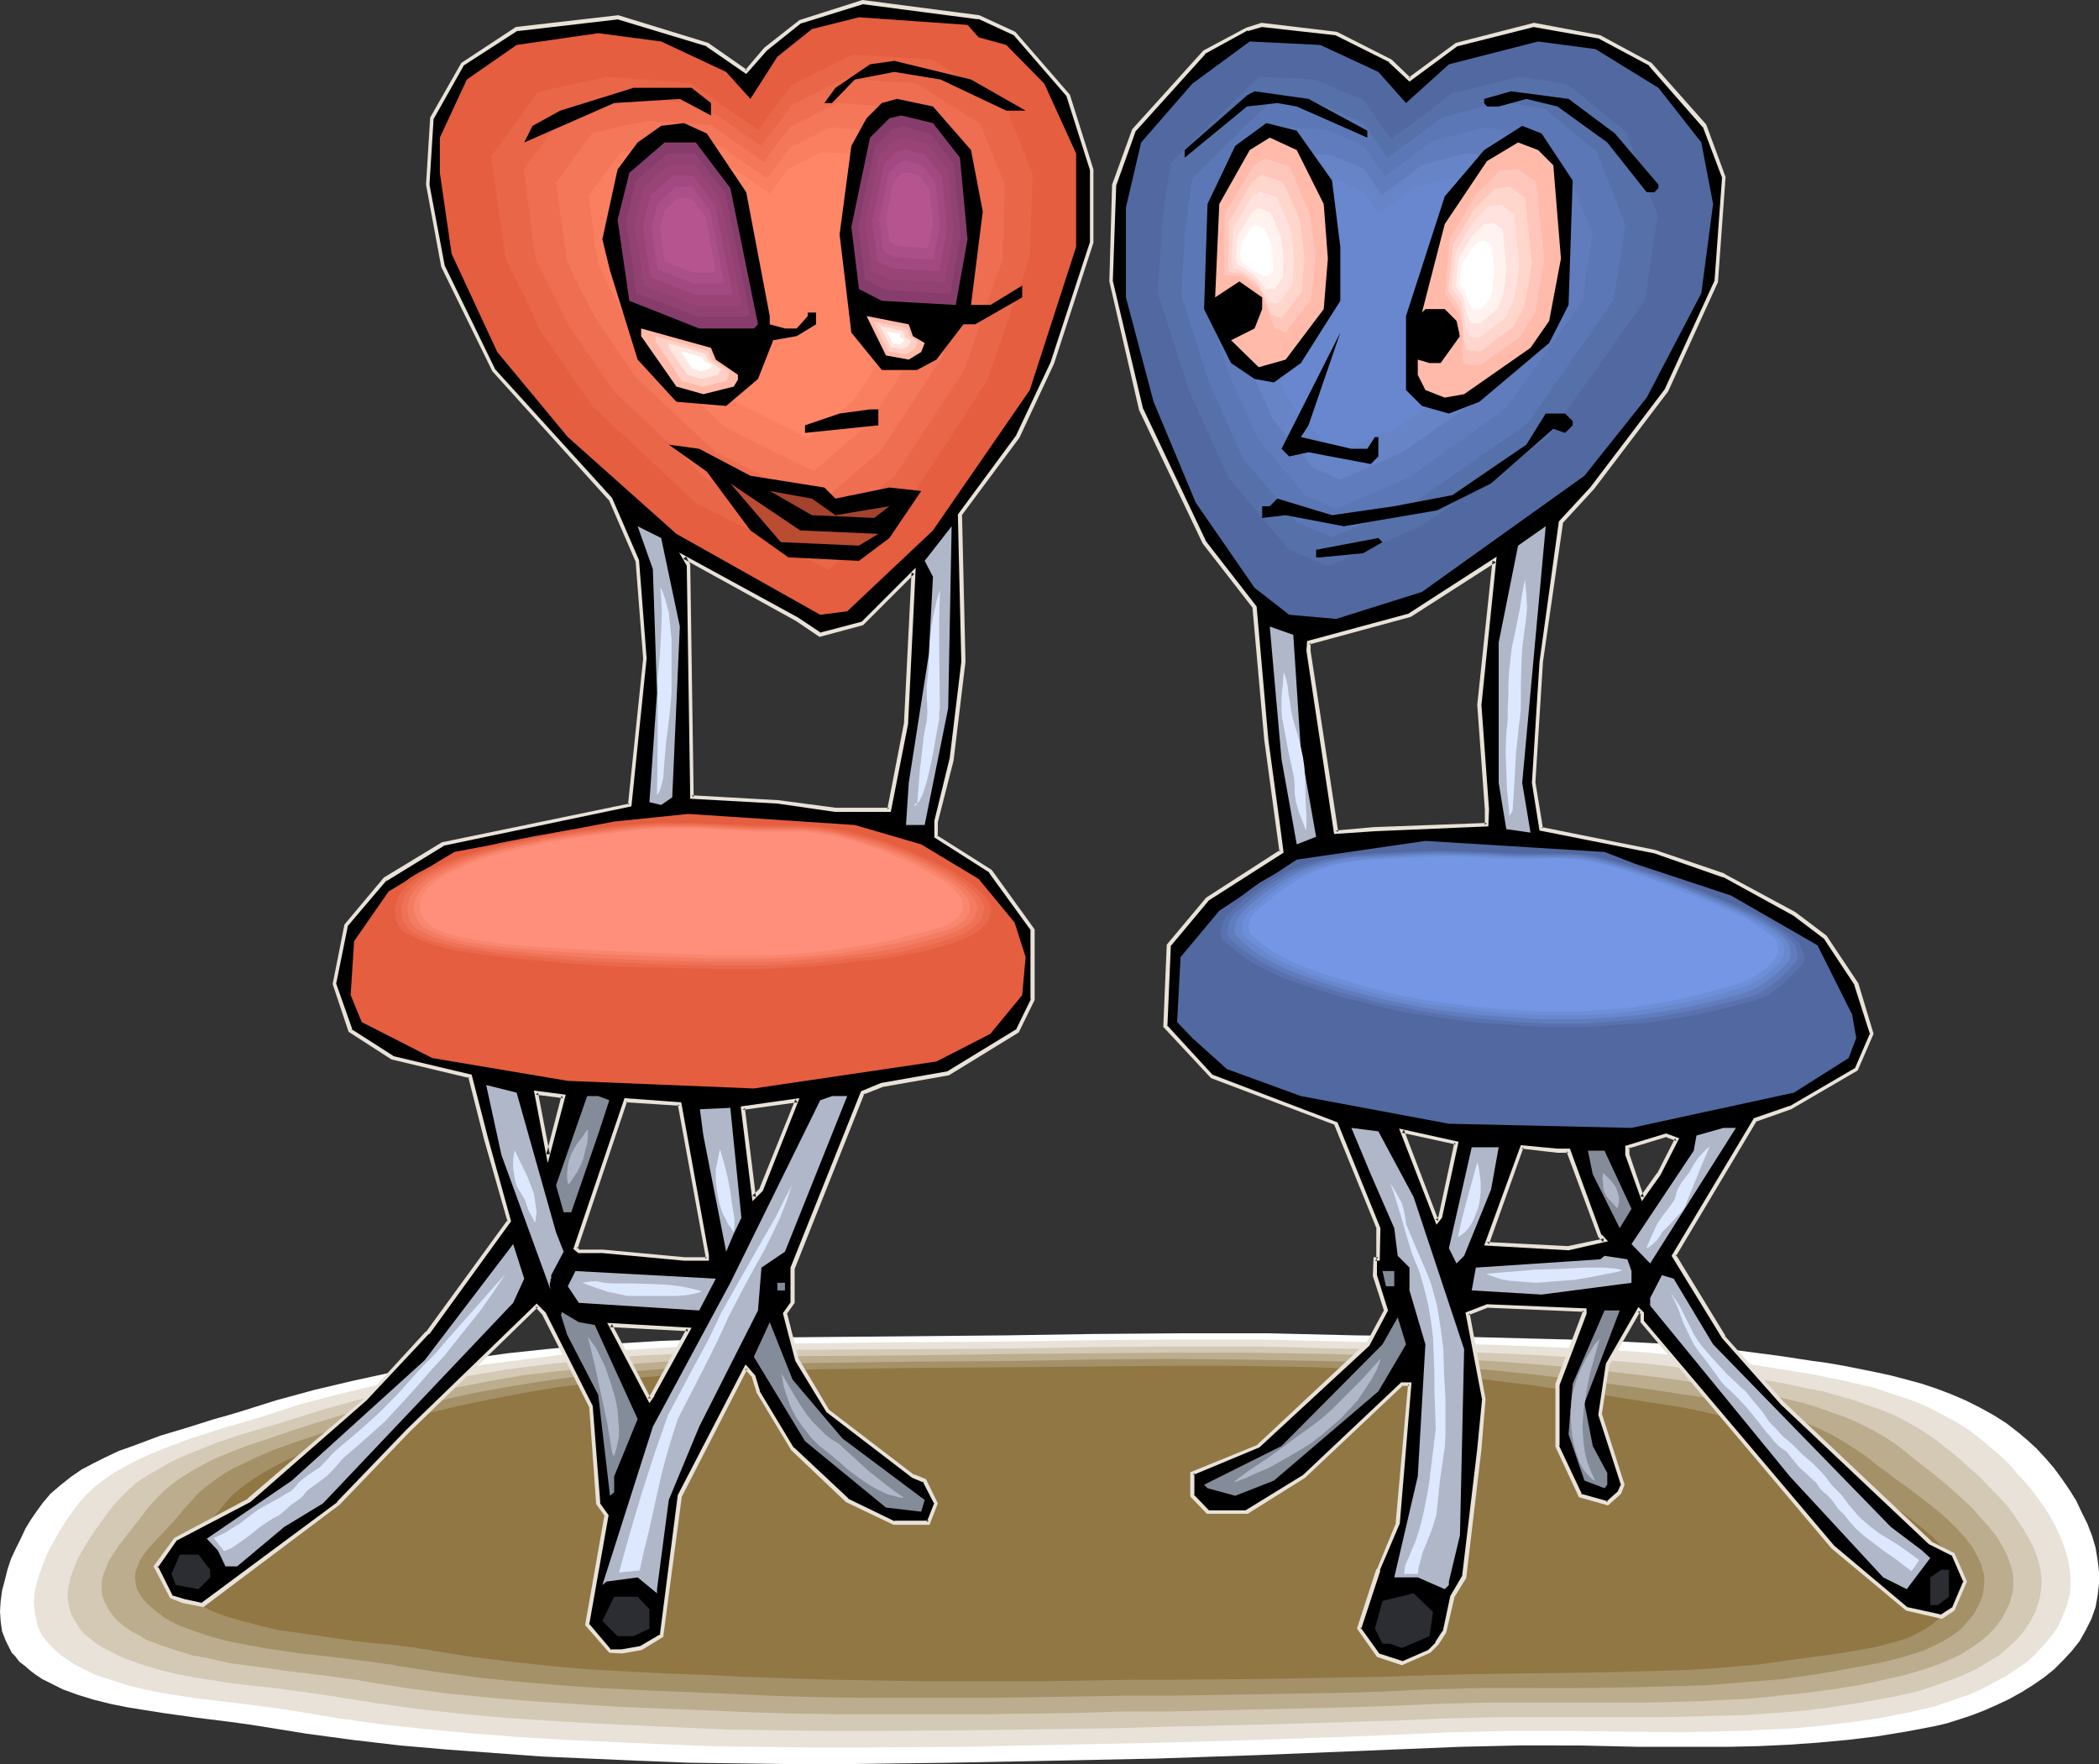 <?xml version="1.0" encoding="UTF-8" standalone="no"?>
<svg
   version="1.0"
   width="129.766mm"
   height="109.062mm"
   id="svg142"
   sodipodi:docname="Chairs in Love.wmf"
   xmlns:inkscape="http://www.inkscape.org/namespaces/inkscape"
   xmlns:sodipodi="http://sodipodi.sourceforge.net/DTD/sodipodi-0.dtd"
   xmlns="http://www.w3.org/2000/svg"
   xmlns:svg="http://www.w3.org/2000/svg">
  <rect width="100%" height="100%" fill="#333333" stroke="none"/>
  <sodipodi:namedview
     id="namedview142"
     pagecolor="#ffffff"
     bordercolor="#000000"
     borderopacity="0.25"
     inkscape:showpageshadow="2"
     inkscape:pageopacity="0.0"
     inkscape:pagecheckerboard="0"
     inkscape:deskcolor="#d1d1d1"
     inkscape:document-units="mm" />
  <defs
     id="defs1">
    <pattern
       id="WMFhbasepattern"
       patternUnits="userSpaceOnUse"
       width="6"
       height="6"
       x="0"
       y="0" />
  </defs>
  <path
     style="fill:#ffffff;fill-opacity:1;fill-rule:evenodd;stroke:none"
     d="m 10.019,351.125 1.778,-2.101 2.262,-1.939 2.424,-1.939 2.586,-1.777 2.747,-1.454 2.909,-1.454 3.07,-1.454 3.232,-1.131 6.464,-2.424 6.464,-1.939 3.07,-0.97 3.07,-0.97 2.909,-0.808 2.747,-0.808 8.726,-2.747 8.888,-2.424 8.888,-2.101 8.888,-1.939 9.05,-1.777 9.05,-1.454 9.211,-1.293 9.05,-0.97 6.787,-0.646 6.626,-0.485 13.413,-0.808 13.574,-0.485 13.413,-0.323 53.813,-0.485 20.362,-0.323 20.523,-0.162 h 20.362 l 20.362,0.485 24.886,0.323 12.443,0.323 12.443,0.323 12.443,0.485 12.443,0.646 6.302,0.646 6.141,0.485 6.141,0.808 6.141,0.808 7.434,1.131 3.555,0.485 3.717,0.646 7.272,1.454 3.717,0.808 3.717,0.97 3.555,0.97 3.394,1.131 3.394,1.293 3.394,1.454 3.232,1.616 3.232,1.777 3.07,1.939 2.909,2.262 2.101,1.777 2.101,1.939 2.101,2.262 1.939,2.262 1.778,2.424 1.778,2.585 1.616,2.585 1.293,2.747 1.293,2.585 1.131,2.909 0.808,2.747 0.485,2.909 0.323,2.747 v 2.747 l -0.323,2.747 -0.485,2.747 -0.97,2.747 -1.293,2.585 -1.454,2.585 -1.778,2.262 -2.101,2.262 -2.101,2.101 -2.424,1.939 -2.586,1.777 -2.586,1.616 -2.909,1.616 -2.747,1.293 -2.909,1.293 -2.909,1.131 -2.909,0.97 -3.07,0.97 -2.747,0.646 -6.787,1.293 -6.949,1.131 -6.787,0.808 -6.949,0.646 -6.949,0.485 -6.949,0.323 -6.949,0.162 h -6.949 -13.898 l -14.059,-0.323 H 355.035 l -6.949,0.162 -6.949,0.162 -47.349,1.939 -23.594,0.808 -23.755,0.485 -24.402,0.485 -24.402,0.323 h -12.282 l -12.282,-0.162 -12.12,-0.162 -12.282,-0.485 -22.139,-0.97 -10.989,-0.808 -10.989,-0.808 -11.15,-0.97 -10.989,-1.293 -10.827,-1.454 -10.989,-1.777 -3.232,-0.485 -3.555,-0.485 -3.878,-0.485 -3.878,-0.485 -8.08,-1.131 -4.04,-0.646 -4.04,-0.646 -4.04,-0.808 -3.878,-0.97 -3.717,-1.131 -3.555,-1.293 -3.232,-1.616 L 9.858,392.329 8.403,391.36 7.11,390.39 5.818,389.259 4.525,388.29 3.555,386.997 2.747,386.189 2.262,385.22 1.293,383.281 0.485,381.18 0.162,378.918 0,376.494 l 0.162,-2.424 0.323,-2.424 0.646,-2.424 0.646,-2.585 0.808,-2.424 1.131,-2.424 1.131,-2.262 1.131,-2.424 1.293,-2.101 1.454,-2.101 z"
     id="path1" />
  <path
     style="fill:#e8e2d8;fill-opacity:1;fill-rule:evenodd;stroke:none"
     d="m 18.261,351.448 1.778,-2.101 2.101,-1.939 2.262,-1.777 2.424,-1.616 2.586,-1.454 2.747,-1.454 2.909,-1.293 3.07,-1.293 5.979,-2.262 6.141,-1.939 2.909,-0.97 2.909,-0.808 2.747,-0.808 2.747,-0.808 8.403,-2.747 8.565,-2.262 8.726,-2.101 8.726,-1.939 8.726,-1.616 8.726,-1.454 8.888,-1.131 8.888,-1.131 6.464,-0.485 6.464,-0.485 13.09,-0.808 13.09,-0.485 12.928,-0.323 26.179,-0.323 26.179,-0.162 19.715,-0.323 19.715,-0.162 h 19.877 l 19.715,0.485 11.958,0.323 11.958,0.162 11.635,0.323 11.797,0.485 11.635,0.485 11.797,0.808 5.818,0.646 5.979,0.646 5.979,0.646 5.979,0.808 6.949,1.131 7.11,1.131 7.11,1.454 3.555,0.808 3.555,0.808 3.394,1.131 3.394,1.131 3.394,1.131 3.232,1.454 3.07,1.616 3.07,1.616 3.07,1.939 2.747,2.101 2.101,1.777 2.262,1.939 2.101,1.939 1.939,2.262 2.101,2.262 1.939,2.424 1.778,2.424 1.616,2.424 1.454,2.585 1.293,2.747 0.97,2.585 0.808,2.585 0.485,2.747 0.162,2.747 -0.162,2.585 -0.323,1.293 -0.323,1.293 -0.97,2.585 -1.131,2.585 -1.616,2.262 -1.778,2.101 -1.939,2.101 -2.101,1.939 -2.424,1.616 -2.424,1.616 -2.747,1.454 -2.747,1.454 -2.747,1.293 -2.909,0.97 -2.909,0.97 -2.747,0.97 -2.909,0.646 -2.747,0.646 -6.626,1.293 -6.626,0.97 -6.626,0.808 -6.626,0.646 -6.626,0.323 -6.626,0.323 -6.787,0.162 -6.626,0.162 -13.574,-0.162 -13.413,-0.162 H 352.611 l -6.626,0.162 -6.787,0.162 -22.786,0.97 -22.786,0.808 -22.462,0.646 -22.947,0.485 -23.594,0.485 -23.594,0.162 h -11.797 l -11.797,-0.162 -11.797,-0.162 -11.797,-0.485 -21.493,-0.97 -10.666,-0.646 -10.666,-0.808 -10.504,-0.97 -10.666,-1.131 -10.504,-1.454 -10.666,-1.777 -3.232,-0.485 -3.555,-0.485 -3.717,-0.485 -3.878,-0.485 -4.04,-0.485 -4.202,-0.485 -4.202,-0.646 -4.04,-0.646 -4.04,-0.808 -4.04,-0.97 -3.878,-1.293 -3.555,-1.131 -3.232,-1.616 -1.616,-0.808 -1.454,-0.97 -1.454,-0.97 -1.131,-0.97 -1.293,-1.131 -0.97,-1.131 -0.646,-0.808 -0.646,-0.808 -0.97,-1.939 -0.485,-1.939 -0.323,-1.939 -0.162,-2.101 0.162,-2.101 0.485,-2.101 0.646,-2.262 0.808,-2.101 0.808,-2.262 1.131,-2.101 1.131,-2.101 2.424,-4.04 1.454,-1.939 z"
     id="path2" />
  <path
     style="fill:#d3c9b5;fill-opacity:1;fill-rule:evenodd;stroke:none"
     d="m 26.502,351.771 1.778,-1.939 1.939,-1.939 2.101,-1.777 2.262,-1.454 2.586,-1.454 2.424,-1.454 2.747,-1.293 2.747,-1.131 5.656,-2.262 5.818,-1.939 5.494,-1.616 2.747,-0.808 2.586,-0.808 8.242,-2.585 8.242,-2.262 8.403,-2.101 8.403,-1.777 8.403,-1.616 8.565,-1.454 8.565,-1.131 8.565,-0.97 12.605,-1.131 12.605,-0.646 12.605,-0.485 12.766,-0.323 25.21,-0.162 25.371,-0.162 19.23,-0.323 19.069,-0.162 h 19.23 l 19.23,0.485 11.474,0.162 11.15,0.323 11.15,0.485 10.827,0.485 10.989,0.646 10.989,0.97 5.656,0.485 5.494,0.646 5.656,0.808 5.818,0.808 3.394,0.485 3.394,0.485 6.949,1.131 6.949,1.454 3.394,0.646 3.394,0.97 3.394,0.97 3.232,1.131 3.232,1.131 3.232,1.293 3.07,1.616 2.909,1.616 2.747,1.777 2.747,2.101 2.262,1.777 2.101,1.777 2.101,1.939 2.262,1.939 2.101,2.262 2.101,2.101 2.101,2.262 1.778,2.424 1.616,2.424 1.454,2.424 1.293,2.424 0.97,2.585 0.646,2.424 0.323,2.585 v 1.293 l -0.162,1.131 -0.162,1.293 -0.323,1.293 -0.808,2.585 -1.293,2.424 -1.454,2.101 -1.778,2.101 -1.939,1.777 -2.101,1.777 -2.424,1.454 -2.424,1.454 -2.586,1.293 -2.747,1.131 -2.747,0.97 -2.747,0.97 -2.909,0.97 -2.747,0.646 -2.747,0.646 -2.747,0.485 -6.302,1.131 -6.464,0.97 -6.464,0.808 -6.302,0.485 -6.464,0.485 -6.464,0.162 -12.766,0.323 H 376.043 363.276 350.187 l -6.464,0.162 -6.464,0.162 -11.15,0.485 -10.827,0.323 -21.654,0.646 -21.654,0.485 -10.989,0.323 -11.15,0.162 -22.786,0.323 -22.624,0.162 h -11.312 l -11.312,-0.162 -11.474,-0.162 -11.312,-0.485 -20.685,-0.97 -10.342,-0.646 -10.181,-0.646 -10.342,-0.97 -10.181,-1.131 -10.181,-1.454 -10.181,-1.616 -3.232,-0.485 -3.555,-0.485 -3.717,-0.485 -3.878,-0.485 -4.202,-0.485 -4.202,-0.485 -8.403,-1.293 -4.202,-0.808 -4.04,-0.97 -3.878,-1.131 -3.717,-1.293 -1.616,-0.646 -3.232,-1.616 -1.454,-0.808 -1.454,-0.97 -1.131,-0.97 -1.293,-0.97 -0.97,-1.131 -1.131,-1.777 -0.97,-1.616 -0.485,-1.777 -0.323,-1.777 v -1.939 l 0.323,-1.777 0.485,-1.939 0.646,-1.777 0.808,-1.939 0.97,-1.777 1.131,-1.939 1.131,-1.777 2.586,-3.716 z"
     id="path3" />
  <path
     style="fill:#bcad8e;fill-opacity:1;fill-rule:evenodd;stroke:none"
     d="m 34.744,352.095 1.778,-1.939 1.778,-1.777 1.939,-1.616 2.262,-1.616 2.262,-1.454 2.424,-1.293 2.424,-1.293 2.586,-1.131 5.333,-2.101 5.333,-1.777 5.171,-1.777 2.586,-0.808 2.424,-0.808 8.08,-2.424 7.918,-2.101 8.242,-2.101 8.08,-1.616 8.242,-1.616 8.242,-1.454 8.242,-0.97 8.403,-0.97 12.12,-0.97 12.282,-0.808 12.282,-0.485 12.282,-0.323 24.402,-0.162 24.563,-0.323 18.422,-0.162 18.584,-0.162 h 18.584 l 18.584,0.323 5.656,0.162 5.333,0.323 5.333,0.162 5.333,0.162 10.342,0.485 10.181,0.646 10.181,0.808 10.342,0.97 5.171,0.646 5.333,0.646 5.494,0.646 5.494,0.808 6.626,1.131 6.787,0.97 6.626,1.293 3.232,0.808 3.394,0.808 3.232,0.97 3.07,1.131 3.232,1.131 3.07,1.293 2.909,1.454 2.909,1.616 2.747,1.777 2.586,1.939 2.101,1.777 2.101,1.616 2.262,1.777 2.424,1.939 4.525,4.04 2.262,2.101 1.939,2.262 1.939,2.101 1.778,2.262 1.454,2.424 1.131,2.262 0.808,2.424 0.323,1.131 0.162,1.131 v 1.293 1.131 l -0.162,1.293 -0.323,1.131 -0.323,1.293 -0.646,1.293 -1.131,2.262 -1.454,1.939 -1.778,1.939 -1.939,1.616 -2.101,1.454 -2.262,1.454 -2.424,1.131 -2.586,1.131 -2.747,0.97 -2.586,0.808 -2.747,0.808 -5.656,1.293 -5.333,1.131 -6.141,0.97 -6.141,0.808 -6.141,0.646 -6.302,0.646 -6.141,0.323 -6.141,0.323 -12.282,0.323 h -12.282 -12.443 -12.443 l -12.443,0.323 -10.666,0.485 -10.504,0.323 -20.685,0.485 -20.685,0.485 H 262.276 l -10.666,0.323 -10.989,0.162 -10.989,0.162 h -21.816 -10.827 l -10.827,-0.162 -10.989,-0.323 -11.15,-0.485 -19.877,-0.808 -9.858,-0.646 -10.019,-0.646 -9.858,-0.808 -9.696,-0.97 -9.858,-1.293 -10.019,-1.616 -1.454,-0.323 -1.616,-0.162 -3.394,-0.485 -3.717,-0.485 -4.04,-0.485 -4.04,-0.485 -4.363,-0.646 -8.565,-1.131 -4.202,-0.97 -4.202,-0.808 -3.878,-1.131 -3.878,-1.293 -1.616,-0.646 -1.778,-0.646 -1.454,-0.97 -1.616,-0.808 -1.293,-0.808 -1.293,-0.97 -1.131,-0.97 -0.97,-1.131 -1.131,-1.616 -0.808,-1.616 -0.485,-1.454 -0.162,-1.616 v -1.616 l 0.323,-1.454 0.646,-1.616 0.646,-1.616 0.97,-1.616 0.97,-1.454 2.424,-3.232 2.586,-3.232 z"
     id="path4" />
  <path
     style="fill:#a59168;fill-opacity:1;fill-rule:evenodd;stroke:none"
     d="m 43.147,352.418 1.616,-1.777 1.616,-1.777 1.939,-1.616 1.939,-1.454 2.101,-1.454 2.262,-1.293 2.424,-1.131 2.262,-1.131 4.848,-2.101 5.01,-1.777 2.424,-0.808 2.424,-0.808 4.848,-1.616 7.757,-2.262 7.757,-2.101 7.918,-1.939 7.918,-1.777 7.918,-1.454 7.918,-1.293 7.918,-1.131 8.08,-0.808 11.797,-0.97 11.797,-0.808 11.797,-0.485 11.958,-0.162 23.755,-0.323 23.755,-0.162 17.776,-0.323 17.938,-0.162 17.938,0.162 17.938,0.323 5.333,0.162 5.171,0.162 5.171,0.162 5.01,0.323 9.534,0.646 9.373,0.646 9.373,0.97 9.696,1.131 4.848,0.485 5.01,0.808 5.171,0.646 5.333,0.808 6.464,0.97 6.464,0.97 6.464,1.293 3.232,0.646 3.232,0.808 3.07,0.97 3.07,0.97 3.07,1.131 2.909,1.293 2.909,1.454 2.747,1.616 2.747,1.777 2.586,1.777 1.939,1.616 2.262,1.616 2.262,1.777 2.586,1.777 4.848,3.716 2.424,1.939 2.262,1.939 2.101,2.101 1.939,2.101 1.616,2.101 1.293,2.262 0.485,0.97 0.485,1.131 0.323,1.293 0.323,0.97 v 1.131 1.293 l -0.162,1.131 -0.162,1.131 -0.485,1.293 -0.485,1.131 -0.485,0.97 -0.646,1.131 -1.454,1.777 -1.616,1.777 -1.939,1.454 -2.101,1.293 -2.262,1.131 -2.424,1.131 -2.586,0.808 -2.586,0.808 -5.333,1.293 -5.333,0.97 -5.171,0.97 -6.141,0.97 -5.818,0.808 -5.979,0.485 -5.979,0.485 -5.818,0.485 -5.979,0.162 -11.635,0.323 -11.797,0.162 H 357.459 345.5 l -12.12,0.323 -10.342,0.485 -10.019,0.323 -9.858,0.162 -9.858,0.162 -19.715,0.323 H 263.569 l -10.181,0.162 -10.666,0.162 -10.666,0.162 h -20.846 -10.342 l -10.504,-0.162 -10.504,-0.323 -10.666,-0.485 -19.23,-0.808 -9.534,-0.485 -9.534,-0.646 -9.373,-0.808 -9.534,-0.97 -9.534,-1.293 -9.534,-1.454 -1.454,-0.323 -1.454,-0.162 -3.394,-0.485 -3.717,-0.485 -4.04,-0.485 -4.202,-0.485 -4.363,-0.485 -8.726,-1.293 -4.363,-0.808 -4.202,-0.808 -4.04,-1.131 -3.878,-1.293 -3.394,-1.293 -1.616,-0.808 -1.454,-0.808 -1.293,-0.97 -1.293,-0.97 -1.131,-0.97 -0.97,-0.97 -0.646,-0.808 -0.485,-0.646 -0.808,-1.454 -0.323,-1.454 -0.162,-1.293 0.162,-1.293 0.485,-1.293 0.485,-1.293 0.808,-1.293 0.97,-1.293 1.131,-1.293 2.424,-2.585 2.586,-2.747 z"
     id="path5" />
  <path
     style="fill:#917744;fill-opacity:1;fill-rule:evenodd;stroke:none"
     d="m 51.389,352.741 1.454,-1.777 1.616,-1.777 1.778,-1.454 1.939,-1.454 1.939,-1.293 2.101,-1.293 2.101,-1.131 2.101,-1.131 4.525,-1.939 4.525,-1.777 4.686,-1.616 4.525,-1.454 7.434,-2.262 7.595,-2.101 7.434,-1.777 7.757,-1.616 7.595,-1.454 7.757,-1.293 7.757,-0.97 7.595,-0.97 11.474,-0.97 11.474,-0.646 11.474,-0.323 11.312,-0.323 22.947,-0.323 22.947,-0.162 17.291,-0.162 17.291,-0.162 h 17.291 l 17.453,0.323 5.171,0.162 4.848,0.162 4.848,0.323 4.686,0.323 4.363,0.323 4.525,0.323 8.565,0.808 8.726,1.131 4.363,0.485 4.525,0.646 4.525,0.646 4.686,0.646 5.01,0.646 5.01,0.808 6.302,0.97 6.302,0.97 6.141,1.293 6.141,1.454 3.07,0.808 2.909,0.97 3.07,1.131 2.747,1.293 2.747,1.293 2.747,1.616 2.424,1.616 2.586,1.939 1.939,1.454 2.262,1.616 2.424,1.454 2.586,1.616 5.333,3.393 2.586,1.777 2.424,1.939 2.262,1.777 2.262,1.939 1.778,1.939 1.616,2.101 1.131,2.101 0.323,0.97 0.323,1.131 0.162,1.131 v 1.131 0.97 l -0.323,1.131 -0.323,1.293 -0.485,0.97 -0.485,1.131 -0.646,0.97 -1.454,1.777 -1.616,1.454 -1.939,1.293 -2.101,1.131 -2.101,0.97 -2.586,0.808 -2.424,0.646 -2.586,0.646 -5.333,0.97 -5.171,0.808 -5.01,0.646 -5.818,0.808 -5.818,0.808 -5.656,0.485 -5.656,0.485 -5.656,0.323 -5.656,0.162 -11.15,0.323 -11.312,0.162 -11.312,0.162 -11.312,0.162 -11.635,0.323 -10.019,0.323 -9.534,0.162 -9.373,0.162 -9.373,0.162 -18.746,0.162 h -9.534 l -9.858,0.162 -10.181,0.162 h -10.181 -20.038 l -9.858,-0.162 -10.019,-0.162 -10.019,-0.323 -10.342,-0.323 -9.373,-0.485 -9.211,-0.323 -9.211,-0.485 -9.05,-0.485 -9.05,-0.808 -9.05,-0.97 -9.211,-1.131 -9.211,-1.454 -1.293,-0.323 -1.616,-0.162 -1.616,-0.323 -1.778,-0.162 -3.717,-0.485 -4.04,-0.323 -4.202,-0.485 -4.363,-0.646 -8.888,-1.293 -4.525,-0.646 -4.202,-0.97 -4.202,-1.131 -3.878,-1.131 -1.778,-0.646 -1.616,-0.646 -1.616,-0.808 -1.454,-0.808 -1.454,-0.808 -1.131,-0.97 -1.131,-0.97 -0.97,-0.97 -0.646,-0.646 -0.323,-0.808 -0.485,-0.646 -0.323,-0.646 -0.323,-1.131 v -1.131 l 0.162,-1.131 0.485,-0.97 0.646,-0.97 0.97,-0.97 0.97,-0.97 1.131,-0.97 1.131,-0.97 1.293,-1.131 2.586,-2.424 1.293,-1.293 z"
     id="path6" />
  <path
     style="fill:#000000;fill-opacity:1;fill-rule:evenodd;stroke:none"
     d="m 152.55,325.918 8.242,-15.189 -18.261,-1.131 9.211,17.29 z m 84.517,-318.162 12.605,14.543 5.333,17.29 v 16.966 l -9.211,28.277 -7.918,17.29 -13.574,18.259 0.808,34.256 -2.747,22.784 -3.555,14.543 v 3.555 l 12.605,8.079 9.858,13.573 v 16.32 l -3.394,7.433 -16.322,9.857 -15.514,2.747 -4.525,1.777 -16.322,40.881 v 8.241 l -1.778,2.424 2.747,10.988 7.272,11.796 19.877,15.351 2.747,0.97 2.747,5.332 -1.778,4.524 h -8.08 l -10.989,-5.332 -12.766,-11.957 -8.08,-13.412 -0.97,-3.555 -1.778,-1.939 -15.514,29.893 -4.363,32.802 -4.686,2.747 -4.525,0.808 h -2.747 l -5.333,-6.302 4.525,-25.53 -1.939,-2.747 -1.778,-22.622 -10.989,-21.814 -1.616,-1.777 -30.058,29.247 -16.322,16.966 -31.674,23.753 -4.525,-0.97 -2.747,-0.97 -3.555,-7.11 4.525,-6.463 17.13,-9.049 27.31,-23.591 14.382,-15.512 19.069,-26.015 -5.333,-19.067 -3.717,-14.704 -18.099,-4.363 -9.858,-6.302 -3.878,-10.988 2.747,-13.735 9.211,-10.826 13.413,-8.079 43.632,-9.21 3.717,-34.256 -1.778,-22.784 -6.464,-14.543 -27.149,-30.055 -11.958,-24.238 -3.555,-19.067 1.131,-15.512 6.949,-12.604 12.766,-8.241 23.594,-2.747 20.846,6.463 9.211,6.302 4.525,-5.332 8.08,-6.463 14.544,-4.524 27.149,3.555 z M 128.149,269.848 l 3.555,-13.735 -6.302,-0.808 z m 37.006,23.591 -6.302,-35.549 -12.605,-0.808 -11.797,34.579 0.808,0.808 h 5.494 l 19.069,1.777 h 5.333 z m 26.502,-145.104 -5.494,-3.716 -26.341,-14.381 0.97,1.777 0.808,54.293 20.038,1.131 13.574,1.777 h 12.605 l 3.878,-20.037 1.616,-35.387 -11.797,11.957 z m -15.514,131.369 1.778,-1.777 8.242,-20.845 -12.605,1.777 z"
     id="path7" />
  <path
     style="fill:#e8e2d8;fill-opacity:1;fill-rule:evenodd;stroke:none"
     d="m 152.873,326.241 v -0.162 l 8.726,-15.835 -19.715,-1.131 9.858,18.744 1.131,-1.616 -0.808,-0.485 -0.646,0.97 h 0.646 l -9.05,-17.29 -0.485,0.646 18.261,0.97 -0.323,-0.646 -8.403,15.351 v 0 z"
     id="path8" />
  <path
     style="fill:#e8e2d8;fill-opacity:1;fill-rule:evenodd;stroke:none"
     d="m 236.905,8.241 -0.162,-0.162 12.605,14.543 -0.162,-0.162 5.494,17.29 v -0.162 16.966 0 l -9.211,28.116 v 0 l -8.08,17.128 v 0 l -13.574,18.421 0.808,34.418 v 0 l -2.747,22.784 v -0.162 l -3.555,14.543 v 3.878 l 12.928,8.241 h -0.162 l 9.858,13.573 -0.162,-0.323 v 16.32 l 0.162,-0.162 -3.555,7.271 0.162,-0.162 -16.16,9.857 h 0.162 l -15.675,2.747 -4.686,1.939 -16.483,41.204 v 8.241 l 0.162,-0.323 -1.939,2.747 2.909,11.149 7.272,11.957 20.038,15.351 2.747,1.131 -0.323,-0.323 2.747,5.332 v -0.323 l -1.778,4.524 0.485,-0.323 h -8.08 l 0.162,0.162 -10.989,-5.332 h 0.162 l -12.766,-11.957 v 0.162 l -8.08,-13.412 0.162,0.162 -1.131,-3.716 -2.262,-2.585 -15.837,30.54 -4.202,32.802 0.162,-0.323 -4.686,2.747 h 0.162 l -4.525,0.808 v 0 h -2.747 l 0.323,0.162 -5.333,-6.302 0.162,0.323 4.525,-25.53 -2.101,-2.909 0.162,0.162 -1.778,-22.784 -10.989,-21.814 -2.101,-2.101 -30.381,29.409 -16.322,16.966 h 0.162 l -31.835,23.591 h 0.323 l -4.525,-0.97 h 0.162 l -2.747,-0.808 0.162,0.162 -3.555,-7.11 v 0.485 l 4.525,-6.463 -0.162,0.162 17.291,-9.049 27.149,-23.753 14.544,-15.512 h 0.162 l 19.069,-26.338 -5.333,-19.229 -3.878,-15.027 -18.422,-4.363 h 0.162 l -9.858,-6.302 0.323,0.323 -3.878,-10.988 v 0.162 l 2.747,-13.573 -0.162,0.162 9.211,-10.826 v 0.162 l 13.413,-8.241 h -0.162 l 43.955,-9.21 3.555,-34.579 -1.778,-22.945 -6.302,-14.543 -27.31,-30.055 v 0 L 103.909,62.049 v 0 l -3.555,-18.905 v 0 l 0.97,-15.512 v 0.162 l 7.11,-12.604 -0.162,0.162 12.766,-8.241 -0.162,0.162 23.594,-2.747 h -0.162 l 20.846,6.302 h -0.162 l 9.373,6.463 4.848,-5.494 v 0 l 8.08,-6.463 -0.162,0.162 14.544,-4.524 h -0.162 l 27.149,3.555 -0.162,-0.162 8.403,3.878 0.323,-0.808 L 228.825,3.555 201.515,0 l -14.706,4.686 -8.242,6.463 -4.525,5.332 0.485,-0.162 -9.05,-6.302 -21.008,-6.463 -23.917,2.747 -12.766,8.402 -7.272,12.765 -0.97,15.674 3.555,19.229 11.958,24.399 27.149,30.055 v -0.162 l 6.302,14.543 v -0.162 l 1.778,22.945 v -0.162 l -3.555,34.256 0.323,-0.323 -43.794,9.049 -13.574,8.241 -9.211,10.988 -2.747,13.896 3.717,11.149 10.019,6.463 18.261,4.363 -0.323,-0.323 3.717,14.704 5.494,19.229 v -0.485 l -19.069,26.177 v -0.162 l -14.382,15.674 -27.31,23.43 h 0.162 l -17.291,9.21 -4.848,6.625 3.878,7.433 2.909,1.131 v 0 l 4.848,0.97 31.835,-23.915 v 0 l 16.322,-16.966 30.058,-29.247 h -0.646 l 1.616,1.777 v 0 l 10.989,21.652 v 0 l 1.616,22.622 2.101,2.909 -0.162,-0.323 -4.525,25.692 5.656,6.463 3.07,0.162 4.525,-0.808 5.01,-3.07 4.363,-32.963 v 0.162 l 15.352,-29.893 -0.646,0.162 1.778,1.939 -0.162,-0.162 1.131,3.716 8.08,13.412 12.766,12.119 11.15,5.332 h 8.403 l 1.939,-5.009 -2.747,-5.655 -2.747,-1.131 v 0.162 l -20.038,-15.351 0.162,0.162 -7.11,-11.957 v 0.162 l -2.747,-10.826 -0.162,0.323 1.939,-2.747 v -8.241 0.323 l 16.322,-41.043 -0.323,0.323 4.525,-1.777 h -0.162 l 15.675,-2.747 16.322,-10.018 3.717,-7.595 v -16.482 l -10.019,-13.896 -12.766,-8.079 0.162,0.323 v -3.555 0.162 l 3.717,-14.543 v -0.162 l 2.747,-22.784 v 0 l -0.808,-34.256 -0.162,0.162 13.574,-18.259 8.08,-17.29 v 0 l 9.211,-28.277 V 39.588 L 249.995,22.137 237.229,7.433 Z"
     id="path9" />
  <path
     style="fill:#e8e2d8;fill-opacity:1;fill-rule:evenodd;stroke:none"
     d="m 127.987,271.787 4.202,-15.997 -7.434,-0.97 3.232,16.966 0.485,-2.101 -2.747,-14.381 -0.485,0.485 6.302,0.808 -0.323,-0.646 -3.555,13.735 h 0.808 z"
     id="path10" />
  <path
     style="fill:#e8e2d8;fill-opacity:1;fill-rule:evenodd;stroke:none"
     d="m 165.64,293.277 -6.464,-35.71 -13.251,-0.97 -11.958,35.226 1.131,0.97 h 5.656 v 0 l 19.069,1.777 v 0 h 5.818 v -1.293 l -0.808,0.162 v 0.808 l 0.323,-0.485 h -5.333 0.162 l -19.069,-1.777 h -0.162 -5.494 l 0.323,0.162 -0.808,-0.808 0.162,0.485 11.635,-34.579 -0.323,0.323 12.605,0.808 -0.485,-0.323 6.464,35.387 v 0 z"
     id="path11" />
  <path
     style="fill:#e8e2d8;fill-opacity:1;fill-rule:evenodd;stroke:none"
     d="m 191.496,147.851 h 0.323 l -5.333,-3.555 v 0 l -27.795,-15.189 1.778,3.07 v -0.162 l 0.808,54.616 20.362,1.131 v 0 l 13.413,1.939 h 13.09 l 4.04,-20.521 v 0 l 1.778,-36.518 -12.766,12.765 0.162,-0.162 -9.858,2.585 v 0.97 l 10.181,-2.747 11.958,-11.957 -0.646,-0.323 -1.778,35.387 v -0.162 l -3.878,20.037 0.485,-0.323 h -12.605 v 0 l -13.413,-1.777 h -0.162 l -20.038,-1.131 0.485,0.485 -0.808,-54.454 -0.97,-1.777 -0.646,0.485 26.341,14.543 v 0 l 5.494,3.716 z"
     id="path12" />
  <path
     style="fill:#e8e2d8;fill-opacity:1;fill-rule:evenodd;stroke:none"
     d="m 175.821,280.674 2.424,-2.424 8.565,-21.652 -13.736,1.939 2.747,22.137 0.808,-0.97 -2.586,-20.845 -0.485,0.485 12.766,-1.777 -0.485,-0.646 -8.403,20.845 0.162,-0.162 -1.778,1.777 0.808,0.323 z"
     id="path13" />
  <path
     style="fill:#e55e3f;fill-opacity:1;fill-rule:evenodd;stroke:none"
     d="m 228.664,8.726 6.464,1.777 8.888,9.049 7.434,16.32 v 21.814 l -10.827,33.448 -22.624,32.802 -20.038,18.905 -6.302,0.808 -33.613,-18.905 -25.371,-22.622 -16.483,-19.875 -10.666,-22.945 -2.747,-18.905 v -8.241 l 6.302,-13.573 11.635,-8.079 19.069,-2.747 14.706,1.939 15.19,7.11 5.656,6.302 6.302,-9.857 8.08,-6.463 10.989,-2.747 25.371,1.777 z"
     id="path14" />
  <path
     style="fill:#e55e3f;fill-opacity:1;fill-rule:evenodd;stroke:none"
     d="m 110.696,59.948 -3.555,-26.338 12.12,-16.805 18.099,-4.04 21.493,1.616 17.614,12.119 8.888,-11.634 15.514,-7.918 20.846,1.293 18.746,11.796 7.272,17.936 -0.808,21.652 -10.989,32.155 -20.362,31.024 -20.846,17.936 -34.259,-17.128 -26.826,-25.207 -13.413,-19.552 z"
     id="path15" />
  <path
     style="fill:#ea6649;fill-opacity:1;fill-rule:evenodd;stroke:none"
     d="m 118.129,60.433 -3.394,-23.915 5.494,-7.433 5.494,-7.595 16.16,-3.555 19.392,1.454 7.918,5.494 7.918,5.494 8.08,-10.665 13.898,-6.948 18.746,1.131 16.968,10.503 3.232,8.079 3.232,8.079 -0.323,9.857 -0.323,9.695 -5.01,14.543 -5.01,14.381 -9.05,13.896 -9.211,14.058 -9.373,8.079 -9.373,8.079 -15.352,-7.756 -15.514,-7.756 -12.12,-11.311 -12.12,-11.311 -12.12,-17.613 -4.04,-8.564 z"
     id="path16" />
  <path
     style="fill:#ef6d51;fill-opacity:1;fill-rule:evenodd;stroke:none"
     d="m 125.24,60.918 -2.909,-21.329 4.848,-6.625 5.01,-6.787 14.221,-3.232 17.291,1.293 14.059,9.857 7.272,-9.534 6.141,-3.07 6.141,-3.07 16.645,0.97 15.029,9.534 2.909,7.11 2.909,7.11 -0.323,8.726 -0.162,8.726 -4.525,12.765 -4.363,12.927 -16.322,24.884 -16.645,14.22 -27.472,-13.573 -10.666,-10.18 -10.827,-10.18 -5.333,-7.756 -5.494,-7.918 -3.555,-7.433 z"
     id="path17" />
  <path
     style="fill:#f47759;fill-opacity:1;fill-rule:evenodd;stroke:none"
     d="m 132.512,61.241 -1.293,-9.21 -1.293,-9.372 4.202,-5.817 4.363,-5.817 3.07,-0.646 3.232,-0.808 6.302,-1.293 15.029,0.97 12.282,8.564 6.302,-8.241 10.989,-5.494 7.11,0.485 7.272,0.485 13.251,8.241 5.01,12.604 -0.485,15.027 -7.757,22.622 -14.221,21.652 -7.272,6.302 -7.272,6.302 -24.078,-12.119 -9.373,-8.726 -9.373,-8.887 -4.686,-6.787 -4.686,-6.948 -3.394,-6.463 z"
     id="path18" />
  <path
     style="fill:#f97f60;fill-opacity:1;fill-rule:evenodd;stroke:none"
     d="m 139.784,61.726 -0.646,-4.04 -0.485,-4.04 -1.131,-7.918 7.434,-10.018 10.666,-2.424 6.464,0.485 6.464,0.485 10.666,7.433 5.333,-7.11 4.686,-2.424 2.262,-1.131 2.262,-1.293 6.302,0.485 6.302,0.485 11.15,6.948 4.363,10.826 -0.162,6.463 -0.323,6.463 -3.232,9.695 -3.232,9.695 -12.282,18.582 -6.302,5.332 -6.141,5.332 -10.342,-5.009 -10.342,-5.171 -16.16,-15.189 -8.08,-11.796 z"
     id="path19" />
  <path
     style="fill:#ff8768;fill-opacity:1;fill-rule:evenodd;stroke:none"
     d="m 146.894,62.049 -1.778,-13.25 6.141,-8.402 9.05,-1.939 10.666,0.808 8.888,5.979 4.363,-5.817 7.757,-3.878 10.504,0.646 9.373,5.817 3.717,9.049 -0.485,10.826 -5.494,16.159 -10.181,15.512 -10.504,8.887 -17.13,-8.564 -13.413,-12.604 -6.787,-9.857 z"
     id="path20" />
  <path
     style="fill:#000000;fill-opacity:1;fill-rule:evenodd;stroke:none"
     d="m 347.44,189.216 -1.778,-24.561 3.555,-33.61 -19.877,12.604 -23.594,6.463 v 1.939 l 6.464,42.497 9.05,-0.808 26.179,-0.97 z m -22.624,-174.997 4.525,4.363 10.989,-8.079 18.099,-4.686 15.514,2.909 11.635,6.302 12.605,14.381 4.525,11.957 -1.616,24.399 -11.797,25.369 -17.13,22.784 -7.434,8.079 -4.525,32.64 -1.778,28.277 1.778,10.826 26.341,5.332 16.16,5.494 16.483,8.887 7.272,5.494 7.272,10.988 3.555,11.634 -3.555,8.241 -15.514,9.049 -8.08,2.747 -19.069,31.832 11.635,19.067 13.736,15.351 34.582,32.64 5.333,2.747 2.747,6.302 -2.747,6.463 -2.747,1.777 -8.08,-1.777 -17.291,-14.543 -44.44,-52.515 v -2.101 l -0.808,-0.646 -7.434,12.604 -1.616,11.634 5.333,16.482 -0.808,1.777 -2.909,2.585 -6.302,-1.777 -5.333,-11.634 v -14.543 l 6.302,-16.482 v -0.646 l -22.786,-1.131 -4.525,1.777 3.878,20.037 -1.131,11.634 -3.555,30.055 -2.747,4.524 -1.778,8.241 -1.778,2.747 -1.778,1.777 -6.464,2.747 -5.494,-1.777 -4.525,-6.302 4.525,-13.735 4.525,-10.988 2.747,-32.479 h -1.778 l -22.786,21.652 -13.413,8.241 h -9.211 l -3.555,-3.716 v -5.332 l 15.514,-6.302 25.371,-23.753 4.363,-7.918 -2.586,-8.241 v -3.716 h 0.808 v -7.271 l -9.858,-24.399 -29.088,-10.988 -10.827,-11.796 0.808,-18.905 9.05,-10.826 17.291,-10.988 -0.97,-7.11 -2.586,-19.067 -2.747,-31.024 -11.797,-15.189 -14.706,-31.024 -7.11,-29.893 0.808,-22.622 4.525,-12.604 16.483,-18.259 10.019,-5.494 3.555,-0.97 17.291,1.939 z m 62.701,260.152 4.363,-8.079 -2.586,-0.97 -9.05,2.747 v 1.777 l 3.555,9.857 z m -21.008,-5.494 h -2.586 l -8.242,-0.808 -8.242,22.622 19.069,0.97 8.403,-1.777 -0.97,-1.131 z m -29.896,15.351 3.717,-17.128 -12.766,-2.747 8.242,21.006 z"
     id="path21" />
  <path
     style="fill:#e8e2d8;fill-opacity:1;fill-rule:evenodd;stroke:none"
     d="m 347.924,189.216 v -0.162 l -1.778,-24.399 v 0.162 l 3.555,-34.741 -20.523,13.25 h 0.162 l -23.917,6.463 -0.162,2.262 v 0 l 6.464,42.82 9.534,-0.646 v 0 l 26.502,-1.131 0.162,-3.878 h -0.97 v 3.555 l 0.485,-0.485 -26.179,0.97 h -0.162 l -9.05,0.808 0.646,0.323 -6.464,-42.335 v 0 -1.939 l -0.323,0.485 23.755,-6.463 19.877,-12.765 -0.808,-0.323 -3.555,33.61 1.778,24.561 v 0 z"
     id="path22" />
  <path
     style="fill:#e8e2d8;fill-opacity:1;fill-rule:evenodd;stroke:none"
     d="m 324.654,14.543 h -0.162 l 4.848,4.524 11.15,-8.241 v 0 l 17.938,-4.524 h -0.162 l 15.514,2.747 h -0.162 l 11.797,6.302 h -0.162 l 12.605,14.381 v -0.162 l 4.525,11.957 v -0.162 l -1.778,24.399 v -0.162 l -11.635,25.369 v 0 l -17.291,22.784 0.162,-0.162 -7.595,8.241 -4.525,32.802 v 0 l -1.778,28.277 1.778,11.149 26.826,5.332 v 0 l 16.16,5.655 -0.162,-0.162 16.483,9.049 v 0 l 7.272,5.494 -0.162,-0.162 7.272,10.988 -0.162,-0.162 3.717,11.634 v -0.323 l -3.555,8.241 0.162,-0.162 -15.514,9.049 0.162,-0.162 -8.403,2.909 -19.23,32.156 11.797,19.229 13.736,15.512 34.582,32.64 5.494,2.747 -0.162,-0.162 2.747,6.302 v -0.323 l -2.747,6.463 0.162,-0.323 -2.747,1.777 h 0.323 l -8.08,-1.777 0.162,0.162 -17.291,-14.543 -44.44,-52.515 v 0.323 -2.262 l -1.293,-1.293 -7.595,13.25 -1.778,11.957 5.333,16.482 v -0.323 l -0.808,1.777 0.162,-0.162 -2.909,2.585 0.485,-0.162 -6.302,-1.777 0.323,0.323 -5.494,-11.634 0.162,0.162 v -14.543 0.323 l 6.302,-16.643 v -1.293 l -23.27,-0.97 -5.01,1.939 3.878,20.36 v -0.162 l -1.131,11.634 -3.555,29.893 v -0.162 l -2.747,4.686 -1.778,8.402 v -0.323 l -1.778,2.747 h 0.162 l -1.778,1.777 v 0 l -6.302,2.747 0.323,-0.162 -5.494,-1.777 0.162,0.162 -4.525,-6.302 0.162,0.485 4.525,-13.735 h -0.162 l 4.686,-10.988 2.747,-32.963 h -2.424 l -22.947,21.652 v 0 l -13.413,8.241 h 0.323 -9.211 0.323 l -3.555,-3.716 0.162,0.323 v -5.332 l -0.323,0.485 15.514,-6.463 25.694,-23.753 4.363,-8.241 -2.586,-8.241 v 0 -3.716 l -0.485,0.323 h 1.131 l 0.162,-7.595 -10.019,-24.723 -29.25,-11.149 0.162,0.162 -10.827,-11.796 0.162,0.323 0.808,-18.905 -0.162,0.323 9.05,-10.826 v 0 l 17.453,-11.149 -0.97,-7.433 -2.586,-18.905 -2.747,-31.186 -11.797,-15.189 v 0 L 267.125,95.497 v 0.162 l -7.11,-30.055 v 0.162 l 0.808,-22.622 v 0.162 l 4.525,-12.604 -0.162,0.162 16.483,-18.259 h -0.162 l 10.019,-5.494 v 0.162 l 3.394,-0.97 h -0.162 l 17.291,1.939 v 0 l 12.605,6.302 0.485,-0.646 -12.766,-6.463 -17.614,-2.101 -3.555,1.131 -10.019,5.332 -16.645,18.421 -4.686,12.927 -0.646,22.622 6.949,30.055 14.867,31.186 11.797,15.189 -0.162,-0.162 2.747,30.863 2.586,19.067 0.97,7.11 0.162,-0.485 -17.291,11.149 -9.211,10.988 -0.808,19.229 11.15,11.957 29.088,10.988 -0.323,-0.162 10.019,24.561 -0.162,-0.323 v 7.271 l 0.485,-0.485 h -1.131 l -0.162,4.363 2.586,8.079 0.162,-0.323 -4.363,8.079 v -0.162 l -25.371,23.753 h 0.162 l -15.837,6.463 v 5.655 l 3.878,4.04 h 9.534 l 13.413,-8.402 22.947,-21.652 -0.323,0.162 h 1.778 l -0.323,-0.485 -2.909,32.479 0.162,-0.162 -4.525,10.988 h -0.162 l -4.525,13.896 4.686,6.625 5.818,1.939 6.626,-2.909 1.939,-1.939 1.778,-2.747 1.939,-8.241 -0.162,0.162 2.909,-4.686 3.555,-30.055 0.97,-11.796 -3.717,-20.037 -0.323,0.485 4.525,-1.777 h -0.162 l 22.786,0.97 -0.485,-0.323 v 0.646 -0.162 l -6.302,16.643 v 14.704 l 5.494,11.796 6.787,1.939 3.07,-2.747 0.808,-2.101 -5.333,-16.643 v 0.323 l 1.778,-11.796 v 0.162 l 7.272,-12.604 -0.646,0.162 0.808,0.646 -0.162,-0.323 v 2.101 l 44.602,52.838 17.453,14.543 8.403,1.939 2.909,-1.939 2.909,-6.787 -2.909,-6.625 -5.494,-2.747 h 0.162 l -34.582,-32.64 -13.736,-15.351 h 0.162 l -11.635,-19.067 v 0.485 l 18.907,-31.671 -0.162,0.162 8.242,-2.909 15.514,-9.049 3.717,-8.564 -3.555,-11.796 -7.434,-11.149 -7.272,-5.494 v 0 l -16.483,-8.887 -0.162,-0.162 -16.16,-5.494 v 0 l -26.502,-5.332 0.323,0.323 -1.778,-10.826 v 0.162 l 1.778,-28.277 v 0 l 4.686,-32.479 -0.162,0.162 7.434,-8.079 v 0 l 17.291,-22.784 11.635,-25.53 1.778,-24.561 -4.525,-12.28 -12.766,-14.381 -11.958,-6.463 -15.514,-2.909 -18.261,4.686 -10.989,8.079 0.485,0.162 -4.525,-4.363 z"
     id="path23" />
  <path
     style="fill:#e8e2d8;fill-opacity:1;fill-rule:evenodd;stroke:none"
     d="m 388.001,274.534 v 0 l 4.363,-8.564 -3.07,-1.131 -9.534,2.909 v 2.101 l 3.878,10.826 4.363,-6.14 -0.808,-0.485 -3.878,5.494 0.808,0.162 -3.394,-10.018 v 0.162 -1.777 l -0.323,0.323 9.05,-2.747 h -0.323 l 2.586,0.97 -0.323,-0.646 -4.202,8.241 v -0.162 z"
     id="path24" />
  <path
     style="fill:#e8e2d8;fill-opacity:1;fill-rule:evenodd;stroke:none"
     d="m 366.832,268.393 h -2.909 v 0 l -8.565,-0.808 -8.565,23.43 19.715,1.131 9.211,-2.101 -1.454,-1.616 v 0.323 l -7.434,-20.36 -0.808,0.646 7.434,20.037 1.131,1.131 0.162,-0.808 -8.403,1.777 h 0.162 l -19.069,-0.97 0.485,0.485 8.08,-22.622 -0.485,0.323 8.403,0.97 v 0 h 2.586 l -0.485,-0.323 z"
     id="path25" />
  <path
     style="fill:#e8e2d8;fill-opacity:1;fill-rule:evenodd;stroke:none"
     d="m 336.936,284.552 3.878,-17.774 -13.898,-3.07 8.726,22.46 1.293,-1.616 -0.646,-0.485 -0.808,0.97 0.646,0.162 -8.08,-21.168 -0.485,0.646 12.605,2.747 -0.323,-0.485 -3.717,17.29 0.162,-0.162 z"
     id="path26" />
  <path
     style="fill:#5168a0;fill-opacity:1;fill-rule:evenodd;stroke:none"
     d="m 322.068,16.805 6.464,7.271 10.019,-9.049 20.846,-5.332 13.413,1.777 14.706,9.049 10.019,12.765 2.747,14.381 -2.747,20.845 -12.766,24.399 -14.544,18.259 -37.976,27.146 -20.038,6.302 -10.989,-0.97 -8.08,-6.302 -13.736,-19.875 -9.858,-23.591 -6.464,-24.399 V 48.476 l 3.555,-15.189 11.958,-13.735 13.413,-9.857 16.483,0.808 z"
     id="path27" />
  <path
     style="fill:#5168a0;fill-opacity:1;fill-rule:evenodd;stroke:none"
     d="m 273.427,93.881 -8.08,-25.692 1.131,-20.037 2.101,-13.735 22.786,-22.46 14.706,0.808 12.605,5.332 6.949,10.18 15.998,-11.957 17.453,-4.363 12.605,1.939 15.19,12.604 8.08,21.329 -3.232,21.976 -25.371,35.872 -32.482,22.945 -24.563,10.503 -10.181,-4.524 -15.514,-18.259 z"
     id="path28" />
  <path
     style="fill:#5670aa;fill-opacity:1;fill-rule:evenodd;stroke:none"
     d="m 277.952,91.619 -7.434,-23.107 1.131,-17.936 0.97,-6.302 0.97,-6.302 20.523,-20.037 13.251,0.646 5.656,2.424 5.656,2.424 6.302,9.049 3.555,-2.585 3.555,-2.585 7.11,-5.494 15.837,-3.878 5.656,0.808 5.656,0.97 6.949,5.655 6.787,5.655 3.555,9.695 3.717,9.534 -2.909,19.713 -11.312,16.159 -5.818,8.079 -5.656,8.079 -14.706,10.341 -14.706,10.18 -10.989,4.848 -10.989,4.686 -9.211,-4.04 -6.949,-8.241 -6.949,-8.241 z"
     id="path29" />
  <path
     style="fill:#5b77b5;fill-opacity:1;fill-rule:evenodd;stroke:none"
     d="m 282.476,89.357 -6.464,-20.521 0.485,-7.918 0.485,-8.079 0.808,-5.494 0.808,-5.655 9.05,-8.887 9.211,-9.049 11.797,0.646 10.019,4.363 5.494,8.079 6.464,-4.686 6.302,-4.686 7.11,-1.939 6.949,-1.777 5.01,0.808 2.586,0.485 2.586,0.485 11.958,10.018 6.626,16.966 -1.293,8.887 -1.454,8.726 -20.038,28.762 -26.179,18.259 -19.554,8.402 -4.04,-1.777 -4.202,-1.777 -12.443,-14.704 z"
     id="path30" />
  <path
     style="fill:#607cbc;fill-opacity:1;fill-rule:evenodd;stroke:none"
     d="m 287.001,87.095 -2.747,-8.887 -2.909,-9.049 0.485,-6.948 0.323,-7.11 0.808,-4.848 0.646,-4.848 7.918,-7.756 8.08,-7.918 10.181,0.646 4.525,1.777 4.363,1.939 4.848,7.11 11.15,-8.241 6.141,-1.616 6.141,-1.616 4.525,0.808 4.363,0.646 10.504,8.887 2.909,7.433 2.909,7.433 -1.293,7.595 -1.131,7.756 -17.776,25.046 -22.624,16.159 -17.13,7.433 -7.272,-3.232 -10.827,-12.927 -3.555,-7.756 z"
     id="path31" />
  <path
     style="fill:#6684c6;fill-opacity:1;fill-rule:evenodd;stroke:none"
     d="m 291.526,84.994 -4.848,-15.512 0.323,-5.979 0.323,-5.979 0.646,-4.201 0.646,-4.201 13.736,-13.412 4.363,0.323 4.363,0.162 3.878,1.616 3.717,1.616 4.202,6.14 4.848,-3.555 4.686,-3.555 10.504,-2.747 3.878,0.646 3.717,0.646 4.525,3.716 4.525,3.716 2.424,6.463 2.424,6.302 -0.97,6.625 -0.97,6.625 -15.19,21.491 -19.554,13.735 -14.544,6.463 -3.07,-1.454 -3.232,-1.293 -4.525,-5.494 -4.686,-5.494 z"
     id="path32" />
  <path
     style="fill:#6887ce;fill-opacity:1;fill-rule:evenodd;stroke:none"
     d="m 296.051,82.57 -4.04,-12.765 0.485,-10.018 1.131,-6.787 11.312,-11.311 7.434,0.323 6.302,2.747 3.394,5.171 8.08,-5.979 8.726,-2.262 6.302,0.97 7.595,6.302 4.04,10.665 -1.616,10.988 -12.605,17.936 -16.322,11.473 -12.282,5.171 -5.01,-2.262 -7.757,-9.049 z"
     id="path33" />
  <path
     style="fill:#000000;fill-opacity:1;fill-rule:evenodd;stroke:none"
     d="m 239.653,25.854 h 0.97 -5.494 l -15.352,-7.271 -10.827,-1.777 -9.211,1.777 -5.333,5.494 h -1.778 l 2.586,-3.555 8.08,-5.494 5.656,-0.808 17.938,4.363 z"
     id="path34" />
  <path
     style="fill:#000000;fill-opacity:1;fill-rule:evenodd;stroke:none"
     d="m 166.125,24.076 v 2.909 l -7.272,-3.878 -15.352,0.97 -21.008,9.21 1.939,-3.878 6.464,-3.555 17.13,-5.332 h 13.574 z"
     id="path35" />
  <path
     style="fill:#000000;fill-opacity:1;fill-rule:evenodd;stroke:none"
     d="m 319.483,30.54 v 1.616 l -16.483,-7.271 -4.525,-0.808 -7.11,0.808 -14.544,11.957 v -1.777 l 14.544,-12.765 1.778,-0.97 12.605,1.777 z"
     id="path36" />
  <path
     style="fill:#000000;fill-opacity:1;fill-rule:evenodd;stroke:none"
     d="m 377.336,31.186 10.181,11.957 v 0.808 l -0.97,0.97 h -1.778 l -9.211,-11.634 -11.635,-8.402 -7.272,-1.777 -6.464,1.777 h -2.747 l -0.646,-0.808 v -0.97 l 6.302,-1.777 13.413,1.777 z"
     id="path37" />
  <path
     style="fill:#000000;fill-opacity:1;fill-rule:evenodd;stroke:none"
     d="m 226.886,35.064 2.747,14.381 -2.747,21.814 h 4.525 l 7.434,-4.524 v 2.747 l -10.989,6.302 h -2.747 l -6.302,8.241 -4.525,2.424 h -8.242 l -7.11,-8.726 -2.747,-22.945 2.747,-20.683 3.555,-6.463 3.555,-3.555 3.555,-0.97 8.403,1.777 z"
     id="path38" />
  <path
     style="fill:#873d6b;fill-opacity:1;fill-rule:evenodd;stroke:none"
     d="m 224.301,36.841 1.778,19.067 -2.747,15.351 -17.291,-0.97 -5.333,-2.747 -1.778,-14.543 4.363,-20.845 4.525,-4.524 2.747,-0.646 7.434,1.777 z"
     id="path39" />
  <path
     style="fill:#914272;fill-opacity:1;fill-rule:evenodd;stroke:none"
     d="m 222.846,38.296 1.616,16.805 -2.424,13.573 -7.595,-0.485 -7.595,-0.485 -2.262,-1.131 -2.424,-1.293 -0.808,-6.302 -0.808,-6.302 1.939,-9.21 1.939,-9.21 4.04,-4.04 1.131,-0.323 1.293,-0.485 3.232,0.97 3.232,0.808 z"
     id="path40" />
  <path
     style="fill:#994477;fill-opacity:1;fill-rule:evenodd;stroke:none"
     d="m 221.553,39.75 0.646,7.271 0.646,7.11 -2.101,11.796 -6.626,-0.323 -6.626,-0.323 -3.878,-2.262 -1.454,-10.826 3.232,-15.835 3.555,-3.555 1.131,-0.323 0.97,-0.323 5.494,1.454 2.586,3.07 z"
     id="path41" />
  <path
     style="fill:#a34982;fill-opacity:1;fill-rule:evenodd;stroke:none"
     d="m 220.099,41.204 1.131,12.28 -0.808,4.848 -0.97,5.009 -11.15,-0.646 -3.394,-1.777 -0.485,-4.686 -0.646,-4.524 1.454,-6.787 1.454,-6.625 2.747,-2.909 1.939,-0.485 2.262,0.646 1.293,0.323 1.131,0.162 1.939,2.585 z"
     id="path42" />
  <path
     style="fill:#aa4f87;fill-opacity:1;fill-rule:evenodd;stroke:none"
     d="m 218.645,42.659 0.97,10.018 -1.454,7.918 -4.525,-0.162 -4.525,-0.323 -1.293,-0.646 -1.454,-0.808 -0.97,-7.433 2.262,-10.826 0.646,-0.646 0.646,-0.646 1.131,-1.131 0.646,-0.162 0.808,-0.323 1.939,0.485 1.939,0.485 z"
     id="path43" />
  <path
     style="fill:#b5548e;fill-opacity:1;fill-rule:evenodd;stroke:none"
     d="m 217.19,44.113 0.808,7.756 -1.131,6.14 -6.949,-0.485 -2.101,-0.97 -0.808,-5.817 1.778,-8.402 1.778,-1.777 1.293,-0.323 2.747,0.646 z"
     id="path44" />
  <path
     style="fill:#000000;fill-opacity:1;fill-rule:evenodd;stroke:none"
     d="m 174.366,44.921 5.494,28.924 v 1.939 l 3.555,0.97 h 2.747 l 2.586,-2.909 v -0.808 h 1.939 v 2.747 l -4.525,2.747 -5.494,0.97 -3.555,9.049 -7.434,6.302 -11.635,-0.97 -9.05,-9.857 -6.464,-20.845 -1.778,-7.271 3.555,-16.32 4.686,-6.302 5.494,-3.878 5.333,-0.646 5.333,2.424 z"
     id="path45" />
  <path
     style="fill:#000000;fill-opacity:1;fill-rule:evenodd;stroke:none"
     d="m 311.241,42.174 1.939,15.512 V 70.29 l -9.211,14.543 -6.302,4.524 -4.525,-0.808 -5.494,-3.716 -6.302,-12.604 0.808,-24.561 6.464,-13.573 7.272,-5.332 7.11,1.777 z"
     id="path46" />
  <path
     style="fill:#000000;fill-opacity:1;fill-rule:evenodd;stroke:none"
     d="m 367.478,42.174 -0.97,29.085 -4.525,8.887 -16.322,13.735 -7.11,2.747 -6.302,-1.777 -3.717,-3.716 V 73.845 l 9.05,-27.954 9.211,-10.826 8.888,-5.655 4.525,1.777 z"
     id="path47" />
  <path
     style="fill:#ffbaaa;fill-opacity:1;fill-rule:evenodd;stroke:none"
     d="m 309.302,47.668 0.97,12.765 -0.97,11.796 -8.888,11.796 -6.302,1.777 -6.464,-6.302 5.494,-2.747 1.778,-4.524 v -2.747 l -5.333,-3.716 -5.656,3.716 0.97,-21.814 7.11,-12.604 4.686,-2.909 6.302,2.909 z"
     id="path48" />
  <path
     style="fill:#873d6b;fill-opacity:1;fill-rule:evenodd;stroke:none"
     d="m 170.649,43.951 6.464,31.832 -0.97,0.97 h -12.766 l -16.322,-6.463 -2.747,-18.905 2.747,-10.988 8.242,-7.11 h 7.272 z"
     id="path49" />
  <path
     style="fill:#914272;fill-opacity:1;fill-rule:evenodd;stroke:none"
     d="m 169.518,45.244 5.656,28.116 -0.485,0.323 -0.323,0.323 h -11.312 l -7.11,-2.747 -7.272,-2.747 -1.131,-8.402 -1.293,-8.402 2.424,-9.534 7.272,-6.302 h 6.464 z"
     id="path50" />
  <path
     style="fill:#994477;fill-opacity:1;fill-rule:evenodd;stroke:none"
     d="m 168.387,46.537 4.848,24.399 -0.808,0.485 h -9.696 l -6.141,-2.424 -6.141,-2.262 -1.131,-7.271 -0.97,-7.271 0.97,-4.201 1.131,-4.201 6.141,-5.332 h 5.494 l 3.232,4.04 z"
     id="path51" />
  <path
     style="fill:#a34982;fill-opacity:1;fill-rule:evenodd;stroke:none"
     d="m 167.094,47.991 4.04,20.36 -0.485,0.485 h -8.242 l -10.342,-4.04 -0.97,-5.979 -0.808,-6.14 0.808,-3.555 0.97,-3.555 2.586,-2.262 2.586,-2.262 h 4.686 z"
     id="path52" />
  <path
     style="fill:#aa4f87;fill-opacity:1;fill-rule:evenodd;stroke:none"
     d="m 165.963,49.284 1.616,8.241 1.616,8.241 -0.485,0.485 h -6.626 l -8.403,-3.232 -0.808,-5.009 -0.646,-5.009 1.454,-5.494 2.101,-1.939 2.101,-1.939 h 3.878 z"
     id="path53" />
  <path
     style="fill:#b5548e;fill-opacity:1;fill-rule:evenodd;stroke:none"
     d="m 164.832,50.576 2.424,12.765 -0.323,0.323 h -5.171 l -6.464,-2.585 -1.131,-7.595 1.131,-4.363 3.232,-2.909 h 2.909 z"
     id="path54" />
  <path
     style="fill:#ffbaaa;fill-opacity:1;fill-rule:evenodd;stroke:none"
     d="m 362.953,38.619 1.778,21.814 -2.747,14.543 -4.363,6.302 -15.514,10.826 -4.525,0.808 -4.525,-1.777 -1.778,-3.555 v -3.555 l 2.747,0.808 h 2.586 l 4.525,-6.302 -0.808,-3.555 -2.747,-2.747 h -4.525 l -0.808,0.808 5.333,-20.683 9.858,-14.704 7.272,-4.363 4.686,1.777 z"
     id="path55" />
  <path
     style="fill:#ffbaaa;fill-opacity:1;fill-rule:evenodd;stroke:none"
     d="m 213.312,78.531 2.747,1.616 -0.808,2.101 -2.909,1.777 -5.333,-0.97 -4.525,-9.21 9.858,1.939 z"
     id="path56" />
  <path
     style="fill:#ffd1c6;fill-opacity:1;fill-rule:evenodd;stroke:none"
     d="m 212.504,78.531 0.97,0.646 0.97,0.808 -0.646,1.454 -2.101,1.454 -4.202,-0.808 -1.778,-3.555 -1.616,-3.393 7.595,1.454 0.485,0.97 z"
     id="path57" />
  <path
     style="fill:#ffe8e2;fill-opacity:1;fill-rule:evenodd;stroke:none"
     d="m 211.373,78.692 1.454,0.97 -0.162,0.485 -0.323,0.646 -0.646,0.323 -0.808,0.485 -2.747,-0.485 -2.424,-4.848 2.586,0.485 2.586,0.646 0.323,0.646 z"
     id="path58" />
  <path
     style="fill:#ffffff;fill-opacity:1;fill-rule:evenodd;stroke:none"
     d="m 210.403,78.854 0.808,0.485 -0.162,0.646 -0.808,0.485 -1.616,-0.323 -1.454,-2.747 3.07,0.646 z"
     id="path59" />
  <path
     style="fill:#ffbaaa;fill-opacity:1;fill-rule:evenodd;stroke:none"
     d="m 167.256,84.024 5.171,3.555 v 1.131 l -0.97,1.616 -7.11,1.777 -6.302,-1.777 -8.242,-11.796 v -1.777 l 16.322,4.524 z"
     id="path60" />
  <path
     style="fill:#ffd1c6;fill-opacity:1;fill-rule:evenodd;stroke:none"
     d="m 166.286,84.024 2.101,1.454 1.939,1.293 v 0.646 l -0.646,1.616 -2.747,0.646 -2.747,0.646 -4.848,-1.293 -3.07,-4.686 -3.07,-4.524 v -1.293 l 12.282,3.393 z"
     id="path61" />
  <path
     style="fill:#ffe8e2;fill-opacity:1;fill-rule:evenodd;stroke:none"
     d="m 165.478,84.186 2.747,1.939 0.323,0.162 -0.485,0.646 -0.323,0.646 -3.878,0.97 -3.232,-0.97 -2.262,-3.232 -2.101,-3.07 v -0.97 l 4.363,1.131 4.202,1.293 0.323,0.808 z"
     id="path62" />
  <path
     style="fill:#ffffff;fill-opacity:1;fill-rule:evenodd;stroke:none"
     d="m 164.509,84.348 1.616,0.97 0.323,-0.323 -0.485,1.131 -2.262,0.646 -1.939,-0.646 -2.424,-3.555 v -0.485 l 4.848,1.454 z"
     id="path63" />
  <path
     style="fill:#000000;fill-opacity:1;fill-rule:evenodd;stroke:none"
     d="m 303.969,102.122 11.797,2.747 h 3.717 l 1.778,-2.747 h 0.808 v 4.524 l -1.778,1.777 -14.544,-2.747 -4.525,0.97 -1.778,-1.777 13.736,-27.146 -7.434,21.652 z"
     id="path64" />
  <path
     style="fill:#000000;fill-opacity:1;fill-rule:evenodd;stroke:none"
     d="m 205.232,99.375 -17.13,1.777 v -1.777 l 8.08,-2.747 7.11,-0.97 h 1.939 z"
     id="path65" />
  <path
     style="fill:#000000;fill-opacity:1;fill-rule:evenodd;stroke:none"
     d="m 367.478,98.406 v 0.97 l -1.778,1.777 -2.747,-0.97 -14.544,12.765 -12.605,6.302 -21.816,3.716 -13.574,-2.585 -5.494,0.646 v -2.747 h 1.778 l 1.778,-1.777 12.766,3.878 14.544,-2.101 13.574,-2.585 17.291,-11.796 4.525,-7.271 h 4.525 z"
     id="path66" />
  <path
     style="fill:#000000;fill-opacity:1;fill-rule:evenodd;stroke:none"
     d="m 175.336,111.171 17.291,2.747 2.586,2.585 12.605,-2.585 7.434,0.808 -7.434,10.988 -7.11,5.332 -16.483,-0.808 -8.888,-6.302 -10.181,-13.735 -8.888,-6.302 7.11,0.97 z"
     id="path67" />
  <path
     style="fill:#ba4c32;fill-opacity:1;fill-rule:evenodd;stroke:none"
     d="m 205.232,124.744 -4.525,2.747 -18.261,-0.808 -11.797,-13.735 16.322,10.988 z"
     id="path68" />
  <path
     style="fill:#a3422d;fill-opacity:1;fill-rule:evenodd;stroke:none"
     d="m 195.213,120.381 12.605,-2.101 -3.555,2.747 -14.544,-0.646 -9.858,-5.655 9.858,1.777 z"
     id="path69" />
  <path
     style="fill:#afb7c9;fill-opacity:1;fill-rule:evenodd;stroke:none"
     d="m 158.853,146.396 -1.778,39.912 -2.586,1.777 -2.747,-0.646 1.778,-25.53 -0.97,-28.924 -3.555,-10.018 5.494,2.747 z"
     id="path70" />
  <path
     style="fill:#afb7c9;fill-opacity:1;fill-rule:evenodd;stroke:none"
     d="m 216.059,192.771 h -4.363 l 0.646,-9.857 4.686,-30.055 0.97,-18.098 -1.939,-3.716 6.302,-8.079 -0.808,42.497 z"
     id="path71" />
  <path
     style="fill:#afb7c9;fill-opacity:1;fill-rule:evenodd;stroke:none"
     d="m 357.62,194.549 -5.656,-0.808 -1.778,-10.826 v -32.802 l 4.525,-22.622 6.464,-4.524 -5.494,59.948 z"
     id="path72" />
  <path
     style="fill:#000000;fill-opacity:1;fill-rule:evenodd;stroke:none"
     d="m 318.513,129.268 -10.019,0.97 h -0.97 v -1.777 l 14.544,-2.747 0.97,0.97 z"
     id="path73" />
  <path
     style="fill:#afb7c9;fill-opacity:1;fill-rule:evenodd;stroke:none"
     d="m 303.969,175.482 3.555,20.037 -4.525,1.777 -3.555,-19.875 -2.747,-31.024 5.494,1.939 z"
     id="path74" />
  <path
     style="fill:#e55e3f;fill-opacity:1;fill-rule:evenodd;stroke:none"
     d="m 215.251,197.296 13.413,8.079 8.403,10.18 2.586,8.079 -0.808,8.887 -7.434,9.049 -12.605,6.463 -42.662,6.302 -43.47,-1.777 -31.674,-5.332 -16.483,-8.402 -2.586,-6.302 0.808,-12.604 8.08,-11.634 15.352,-9.21 37.33,-7.11 17.291,-1.777 38.946,2.585 z"
     id="path75" />
  <path
     style="fill:#e55e3f;fill-opacity:1;fill-rule:evenodd;stroke:none"
     d="m 91.142,210.869 0.323,-1.131 0.646,-0.97 0.808,-0.97 0.808,-0.97 0.97,-0.808 0.97,-0.808 2.101,-1.293 2.262,-1.131 2.262,-0.97 2.424,-1.131 2.424,-0.808 4.848,-1.616 4.848,-1.293 8.242,-1.616 8.242,-1.454 8.242,-0.97 8.242,-0.808 3.394,-0.162 3.394,-0.162 6.787,0.162 6.626,0.323 6.787,0.323 10.666,0.162 h 2.747 l 2.586,0.162 2.586,0.323 2.747,0.485 3.232,0.808 3.394,0.97 3.232,1.131 3.232,1.131 3.232,1.293 3.232,1.293 3.07,1.616 3.07,1.616 1.454,0.808 1.616,1.131 1.778,1.131 1.454,1.454 1.454,1.454 0.646,0.808 0.323,0.646 0.323,0.808 0.323,0.808 v 0.808 l -0.162,0.646 -0.323,0.808 -0.323,0.808 -0.485,0.808 -0.646,0.646 -1.454,1.131 -1.778,1.131 -1.778,0.808 -2.101,0.808 -1.939,0.646 -1.778,0.646 -3.394,0.808 -3.555,0.646 -3.555,0.646 -3.555,0.485 -7.272,0.808 -3.555,0.323 -3.555,0.323 -6.141,0.485 -6.302,0.323 h -6.302 -6.141 l -14.867,-0.323 -7.434,-0.162 -7.434,-0.323 -3.555,-0.323 -3.717,-0.323 -7.434,-0.646 -7.595,-0.97 -3.717,-0.646 -3.394,-0.323 -3.878,-0.808 -3.878,-0.97 -1.939,-0.646 -1.778,-0.808 -1.939,-0.808 -1.778,-0.97 -0.646,-0.485 -0.485,-0.808 -0.485,-0.97 -0.162,-0.97 v -0.97 -1.131 -0.97 z"
     id="path76" />
  <path
     style="fill:#ea684c;fill-opacity:1;fill-rule:evenodd;stroke:none"
     d="m 92.597,210.869 0.323,-1.131 0.646,-0.97 0.646,-0.97 0.808,-0.97 0.97,-0.646 0.97,-0.808 1.939,-1.293 2.262,-1.131 2.262,-1.131 2.424,-0.97 2.262,-0.808 4.848,-1.616 4.848,-1.131 7.918,-1.616 8.08,-1.454 8.242,-0.97 8.08,-0.808 3.394,-0.162 h 3.232 6.626 l 3.232,0.162 3.394,0.162 6.626,0.323 h 5.171 5.171 l 2.586,0.162 2.586,0.162 2.586,0.323 2.586,0.485 3.232,0.808 3.394,0.97 3.07,0.97 3.232,1.131 3.07,1.293 3.232,1.454 2.909,1.293 3.07,1.616 1.454,0.97 1.616,0.97 1.616,1.131 1.454,1.293 1.454,1.454 0.485,0.646 0.485,0.808 0.323,0.808 0.162,0.646 v 0.808 l -0.162,0.646 -0.323,0.808 -0.323,0.808 -0.485,0.646 -0.646,0.646 -1.454,1.131 -1.616,0.97 -1.939,0.808 -1.939,0.808 -1.778,0.485 -1.778,0.485 -3.394,0.97 -3.555,0.646 -3.394,0.646 -3.555,0.485 -7.11,0.808 -6.949,0.808 -5.979,0.323 -6.141,0.323 h -6.141 -5.979 l -14.706,-0.323 -7.272,-0.162 -7.272,-0.485 -3.394,-0.162 -3.555,-0.323 -7.272,-0.646 -7.272,-0.808 -3.555,-0.485 -3.394,-0.485 -3.878,-0.646 -3.717,-0.97 -1.939,-0.646 -1.778,-0.646 -1.778,-0.97 -1.616,-0.808 -0.808,-0.485 -0.485,-0.808 -0.485,-0.808 -0.323,-0.97 v -0.97 l -0.162,-1.131 0.162,-0.97 z"
     id="path77" />
  <path
     style="fill:#ef7256;fill-opacity:1;fill-rule:evenodd;stroke:none"
     d="m 94.051,210.869 0.323,-1.131 0.485,-0.97 0.808,-0.97 0.808,-0.808 0.808,-0.808 0.97,-0.808 2.101,-1.293 2.101,-1.131 2.262,-0.97 2.262,-0.97 2.262,-0.808 4.686,-1.454 4.686,-1.293 7.918,-1.616 7.918,-1.293 7.918,-0.97 8.08,-0.808 3.232,-0.162 h 3.232 6.464 l 6.464,0.323 6.464,0.323 h 5.01 5.171 l 2.586,0.162 2.424,0.162 2.586,0.323 2.424,0.485 3.232,0.808 6.464,1.777 3.07,1.293 3.07,1.131 3.07,1.293 2.909,1.454 2.909,1.616 1.454,0.808 1.454,0.97 1.616,1.131 1.454,1.293 1.293,1.293 0.485,0.646 0.485,0.808 0.323,0.646 0.162,0.646 v 0.808 l -0.162,0.646 -0.323,0.808 -0.323,0.646 -0.485,0.808 -0.646,0.485 -1.454,1.131 -1.616,0.97 -1.778,0.646 -1.939,0.646 -1.778,0.646 -1.778,0.485 -3.394,0.808 -3.232,0.808 -3.555,0.646 -3.232,0.485 -6.949,0.646 -3.555,0.485 -3.394,0.323 -5.818,0.485 -5.979,0.162 h -5.979 -5.979 l -14.382,-0.323 -14.221,-0.646 -3.394,-0.162 -3.394,-0.323 -6.949,-0.646 -7.11,-0.646 -3.394,-0.485 -3.232,-0.485 -3.717,-0.485 -3.717,-0.97 -1.939,-0.485 -1.778,-0.646 -1.778,-0.808 -1.616,-0.97 -0.646,-0.485 -0.485,-0.808 -0.485,-0.808 -0.323,-0.808 -0.162,-0.97 -0.162,-0.97 0.162,-0.97 z"
     id="path78" />
  <path
     style="fill:#f47c63;fill-opacity:1;fill-rule:evenodd;stroke:none"
     d="m 95.505,210.707 0.323,-0.97 0.485,-0.97 0.646,-0.97 0.808,-0.808 1.778,-1.616 2.101,-1.131 2.101,-1.131 2.101,-0.97 4.525,-1.777 4.525,-1.454 4.686,-1.131 7.595,-1.616 7.757,-1.293 7.918,-0.97 7.757,-0.808 3.232,-0.162 h 3.07 6.302 l 6.464,0.323 6.302,0.323 h 5.01 5.01 l 5.01,0.323 2.424,0.323 2.424,0.485 3.232,0.808 3.07,0.808 3.07,0.97 3.07,1.131 3.07,1.131 2.909,1.293 2.909,1.454 2.909,1.616 1.293,0.646 1.454,0.97 1.454,1.131 1.454,1.131 1.131,1.293 0.485,0.646 0.485,0.646 0.162,0.646 0.323,0.646 v 0.808 l -0.162,0.646 -0.323,0.808 -0.485,0.646 -0.323,0.646 -0.646,0.646 -1.454,0.97 -1.454,0.808 -1.939,0.646 -1.778,0.646 -1.778,0.485 -0.808,0.162 -0.808,0.323 -3.394,0.808 -3.232,0.808 -6.626,1.131 -6.787,0.808 -6.626,0.646 -5.818,0.485 -5.818,0.162 h -5.818 -5.818 l -14.059,-0.323 -14.059,-0.646 -6.626,-0.485 -6.626,-0.485 -6.787,-0.646 -6.464,-0.808 -3.717,-0.646 -3.717,-0.808 -3.555,-1.131 -1.616,-0.808 -1.616,-0.808 -0.646,-0.485 -0.646,-0.808 -0.485,-0.646 -0.323,-0.808 -0.162,-0.97 -0.162,-0.97 v -0.808 z"
     id="path79" />
  <path
     style="fill:#f98770;fill-opacity:1;fill-rule:evenodd;stroke:none"
     d="m 96.798,210.707 0.485,-0.97 0.485,-0.97 0.646,-0.97 0.808,-0.808 0.808,-0.808 0.97,-0.646 1.778,-1.131 2.262,-1.131 2.101,-0.97 2.101,-0.97 2.101,-0.808 4.525,-1.454 4.686,-1.131 7.434,-1.616 7.595,-1.131 7.595,-0.97 7.595,-0.808 3.07,-0.162 h 3.232 6.141 l 6.141,0.323 6.302,0.323 h 4.848 5.01 2.424 l 2.424,0.323 2.424,0.323 2.424,0.323 3.07,0.808 2.909,0.97 3.07,0.97 3.07,0.97 2.909,1.131 2.909,1.293 2.747,1.454 2.909,1.454 1.293,0.808 1.454,0.97 1.293,0.97 1.454,1.131 0.97,1.131 0.97,1.131 0.162,0.808 0.162,0.646 v 0.646 0.646 l -0.323,0.808 -0.323,0.646 -0.646,0.646 -0.485,0.485 -1.293,0.97 -1.616,0.808 -1.778,0.485 -1.778,0.485 -1.778,0.485 -1.616,0.485 -3.232,0.808 -3.232,0.646 -6.464,1.293 -6.464,0.97 -6.626,0.646 -5.656,0.323 -5.656,0.162 h -5.656 -5.656 l -13.736,-0.485 -13.898,-0.646 -6.464,-0.323 -6.302,-0.485 -6.464,-0.485 -6.302,-0.808 -3.555,-0.485 -3.717,-0.808 -1.616,-0.485 -1.778,-0.646 -1.616,-0.646 -1.616,-0.808 -0.646,-0.485 -0.646,-0.646 -0.485,-0.808 -0.323,-0.808 -0.323,-0.808 -0.162,-0.808 0.162,-0.97 z"
     id="path80" />
  <path
     style="fill:#ff8e7a;fill-opacity:1;fill-rule:evenodd;stroke:none"
     d="m 98.253,210.707 0.323,-1.131 0.485,-0.808 0.646,-0.97 0.808,-0.808 1.778,-1.454 1.778,-1.131 4.202,-1.939 4.202,-1.777 4.363,-1.293 4.525,-1.131 7.434,-1.616 7.272,-1.131 7.595,-0.97 7.434,-0.808 3.07,-0.162 h 3.07 5.979 l 5.979,0.323 6.141,0.323 h 4.686 4.848 2.424 l 2.424,0.323 2.262,0.323 2.424,0.323 3.07,0.808 2.909,0.808 2.909,0.97 3.07,0.97 2.747,1.293 2.909,1.131 2.747,1.454 2.747,1.454 1.293,0.808 1.454,0.808 1.293,0.97 1.293,0.97 0.97,1.131 0.808,1.131 0.162,0.646 0.162,0.646 v 0.646 0.646 l -0.323,0.646 -0.323,0.646 -0.485,0.646 -0.646,0.485 -1.293,0.97 -1.616,0.646 -1.616,0.485 -3.555,0.97 -1.616,0.323 -3.07,0.808 -3.07,0.808 -6.464,1.131 -6.302,0.97 -6.464,0.646 -5.494,0.485 h -5.494 -10.989 l -13.574,-0.485 -13.574,-0.646 -6.141,-0.323 -6.141,-0.323 -6.141,-0.485 -6.141,-0.808 -3.555,-0.485 -3.394,-0.646 -1.778,-0.485 -1.616,-0.485 -1.778,-0.646 -1.454,-0.808 -0.646,-0.485 -0.646,-0.646 -0.485,-0.646 -0.485,-0.808 -0.323,-0.808 -0.162,-0.97 v -0.808 z"
     id="path81" />
  <path
     style="fill:#5168a0;fill-opacity:1;fill-rule:evenodd;stroke:none"
     d="m 382.022,201.82 22.462,7.433 20.2,11.634 8.08,16.159 0.97,5.494 -1.778,4.686 -12.766,8.079 -37.976,8.241 -42.662,-0.97 -34.582,-6.463 -17.291,-6.302 -8.08,-7.271 -3.555,-3.716 0.808,-15.189 9.05,-10.826 18.099,-11.957 30.058,-4.363 41.854,2.585 z"
     id="path82" />
  <path
     style="fill:#5168a0;fill-opacity:1;fill-rule:evenodd;stroke:none"
     d="m 286.032,212.97 1.939,-1.777 2.101,-1.777 2.101,-1.616 2.262,-1.616 2.262,-1.293 2.424,-1.293 2.424,-1.131 2.424,-0.97 3.232,-0.808 3.07,-0.646 3.232,-0.485 3.232,-0.323 6.464,-0.323 6.464,-0.323 6.141,-0.162 6.141,0.162 6.141,0.162 6.141,0.323 h 4.848 2.424 5.01 2.424 l 2.424,0.323 2.424,0.485 3.878,0.97 3.717,0.97 3.717,1.293 3.717,1.131 7.434,2.747 7.272,3.07 4.525,1.939 4.363,2.101 2.262,1.131 2.101,1.293 1.939,1.454 1.939,1.454 0.646,0.485 0.485,0.808 0.485,0.808 0.485,0.808 0.162,0.97 0.162,0.808 v 0.808 l -0.323,0.646 -1.131,1.293 -1.131,1.293 -1.454,1.293 -1.293,1.293 -1.454,1.293 -1.454,0.97 -1.616,0.808 -1.454,0.646 -4.363,1.293 -4.363,0.97 -4.525,0.97 -4.363,0.808 -4.525,0.808 -4.525,0.485 -4.363,0.485 -4.525,0.323 -5.01,0.323 h -5.171 -5.171 l -5.01,-0.323 -5.171,-0.323 -5.171,-0.485 -5.01,-0.485 -5.01,-0.646 -4.363,-0.808 -4.202,-0.808 -4.525,-0.97 -4.202,-0.97 -4.363,-1.131 -4.363,-1.293 -4.202,-1.293 -4.04,-1.454 -2.262,-0.808 -2.262,-0.97 -2.424,-1.131 -2.101,-1.293 -2.262,-1.293 -2.101,-1.454 -1.939,-1.616 -1.778,-1.454 -0.323,-0.323 -0.162,-0.323 v -0.97 -0.808 l 0.323,-1.131 0.485,-0.97 0.485,-0.97 0.485,-0.808 z"
     id="path83" />
  <path
     style="fill:#5972af;fill-opacity:1;fill-rule:evenodd;stroke:none"
     d="m 287.486,212.97 1.939,-1.777 2.101,-1.777 2.101,-1.454 2.101,-1.454 2.262,-1.454 2.262,-1.293 2.424,-0.97 2.424,-0.97 3.07,-0.808 3.07,-0.646 3.07,-0.485 3.232,-0.323 6.302,-0.323 6.464,-0.323 5.979,-0.162 5.979,0.162 11.958,0.485 h 9.696 2.424 l 2.424,0.162 2.262,0.162 2.424,0.485 3.717,0.97 3.717,0.97 3.717,1.131 3.555,1.293 7.272,2.747 7.11,2.909 4.525,1.777 4.363,2.101 2.101,1.131 1.939,1.293 2.101,1.293 1.778,1.454 0.485,0.646 0.646,0.485 0.323,0.97 0.485,0.808 0.162,0.808 0.162,0.808 -0.162,0.808 -0.323,0.646 -1.131,1.293 -1.131,1.131 -1.293,1.293 -1.454,1.293 -1.293,0.97 -1.454,1.131 -1.454,0.646 -1.616,0.646 -4.202,1.131 -4.363,1.131 -4.202,0.97 -4.363,0.808 -4.363,0.646 -4.363,0.646 -4.525,0.323 -4.363,0.323 -4.848,0.323 h -5.01 -5.01 l -5.01,-0.323 -5.01,-0.323 -5.01,-0.323 -5.01,-0.646 -4.848,-0.646 -4.202,-0.646 -4.202,-0.646 -4.202,-0.97 -4.202,-1.131 -4.202,-0.97 -4.363,-1.293 -4.04,-1.293 -3.878,-1.293 -2.262,-0.808 -2.262,-0.97 -2.262,-1.131 -2.262,-1.131 -2.101,-1.293 -1.939,-1.454 -1.939,-1.616 -1.778,-1.454 -0.323,-0.646 -0.323,-0.808 0.162,-0.97 0.323,-0.97 0.323,-0.97 0.485,-0.808 0.646,-0.808 z"
     id="path84" />
  <path
     style="fill:#607cbc;fill-opacity:1;fill-rule:evenodd;stroke:none"
     d="m 288.94,212.97 1.939,-1.616 1.939,-1.777 2.101,-1.616 2.101,-1.454 2.101,-1.293 2.262,-1.293 2.424,-0.97 2.424,-0.808 2.909,-0.97 3.07,-0.485 3.07,-0.485 3.07,-0.323 6.141,-0.323 6.302,-0.323 5.979,-0.162 5.818,0.162 5.818,0.162 5.979,0.323 h 4.686 2.424 4.686 2.262 l 2.424,0.323 2.262,0.485 3.555,0.808 3.717,1.131 3.555,1.131 3.717,1.131 7.11,2.747 6.949,2.747 4.363,1.939 4.202,1.939 2.101,1.131 1.939,1.293 1.939,1.131 1.778,1.616 0.485,0.485 0.485,0.646 0.485,0.808 0.323,0.808 0.162,0.808 v 0.808 l -0.162,0.808 -0.323,0.485 -1.131,1.293 -1.131,1.131 -1.131,1.131 -1.454,1.131 -1.293,0.97 -1.454,0.97 -1.454,0.808 -1.454,0.485 -4.202,1.131 -4.202,0.97 -4.202,0.97 -4.202,0.808 -4.363,0.808 -4.202,0.485 -4.363,0.485 -4.202,0.323 -4.848,0.323 h -4.848 -5.01 l -4.848,-0.323 -4.848,-0.323 -4.848,-0.485 -4.848,-0.485 -4.848,-0.646 -4.04,-0.646 -4.04,-0.808 -4.202,-0.808 -4.04,-0.97 -4.202,-1.131 -4.04,-1.131 -4.04,-1.293 -3.878,-1.293 -2.101,-0.808 -2.262,-0.97 -2.101,-0.97 -2.101,-1.131 -2.101,-1.293 -1.939,-1.293 -1.939,-1.454 -1.778,-1.616 -0.323,-0.646 -0.162,-0.646 v -0.97 l 0.162,-0.808 0.323,-0.97 0.485,-0.808 0.485,-0.808 z"
     id="path85" />
  <path
     style="fill:#6887cc;fill-opacity:1;fill-rule:evenodd;stroke:none"
     d="m 290.395,212.97 1.778,-1.616 1.939,-1.616 2.101,-1.616 2.101,-1.454 2.101,-1.293 2.101,-1.131 2.262,-1.131 2.424,-0.808 2.909,-0.808 2.909,-0.646 3.07,-0.485 3.07,-0.162 6.141,-0.323 6.141,-0.323 5.656,-0.162 5.818,0.162 11.474,0.485 h 4.686 2.262 2.262 4.686 l 2.262,0.323 2.262,0.323 3.555,0.97 3.555,0.97 3.555,1.131 3.555,1.131 6.787,2.747 6.949,2.747 4.202,1.777 4.202,1.939 2.101,1.131 1.939,1.131 1.939,1.293 1.778,1.454 0.485,0.485 0.323,0.646 0.323,0.808 0.323,0.808 v 0.808 0.646 l -0.162,0.808 -0.323,0.485 -0.97,1.131 -1.131,1.131 -1.293,1.131 -1.293,0.97 -1.293,0.97 -1.454,0.808 -1.454,0.646 -1.454,0.646 -4.04,1.131 -4.04,0.97 -4.202,0.97 -4.202,0.808 -4.04,0.646 -4.202,0.646 -4.202,0.323 -4.202,0.323 -4.686,0.323 h -4.848 -4.686 l -4.848,-0.323 -4.686,-0.323 -4.686,-0.323 -4.848,-0.646 -4.686,-0.485 -3.878,-0.646 -4.04,-0.808 -4.04,-0.808 -3.878,-0.97 -4.04,-0.97 -3.878,-1.131 -3.878,-1.293 -3.878,-1.293 -4.202,-1.616 -2.101,-0.97 -2.101,-1.131 -1.939,-1.131 -1.939,-1.293 -1.778,-1.454 -1.778,-1.616 -0.323,-0.485 -0.323,-0.808 v -0.808 l 0.162,-0.808 0.323,-0.97 0.485,-0.646 0.485,-0.808 z"
     id="path86" />
  <path
     style="fill:#6d8ed8;fill-opacity:1;fill-rule:evenodd;stroke:none"
     d="m 291.849,213.131 3.717,-3.232 1.939,-1.616 1.939,-1.293 2.262,-1.454 2.101,-1.131 2.262,-0.97 2.262,-0.808 2.747,-0.808 3.07,-0.646 2.747,-0.323 3.07,-0.323 5.979,-0.323 5.979,-0.323 5.656,-0.162 5.656,0.162 5.656,0.162 5.494,0.323 h 9.05 l 4.525,0.162 2.262,0.162 2.262,0.485 3.555,0.808 3.394,0.97 3.394,0.97 3.555,1.293 6.787,2.424 6.626,2.747 4.202,1.777 4.04,1.939 1.939,1.131 2.101,1.131 1.778,1.293 1.778,1.293 0.485,0.646 0.323,0.646 0.323,0.646 0.162,0.808 v 0.646 l -0.162,0.808 -0.162,0.646 -0.323,0.485 -0.97,1.131 -1.131,1.131 -1.131,0.97 -1.293,0.97 -1.454,0.808 -1.293,0.808 -1.454,0.485 -1.293,0.485 -4.04,1.131 -4.04,1.131 -4.04,0.808 -4.04,0.808 -4.04,0.808 -4.04,0.485 -4.04,0.485 -4.202,0.323 -4.525,0.162 h -4.686 -4.686 l -4.525,-0.162 -4.686,-0.323 -4.525,-0.485 -9.211,-1.131 -3.878,-0.485 -3.878,-0.808 -3.878,-0.808 -3.878,-0.808 -3.878,-1.131 -3.717,-0.97 -3.878,-1.131 -3.717,-1.293 -4.202,-1.777 -1.939,-0.808 -2.101,-1.131 -1.939,-1.131 -1.778,-1.293 -1.778,-1.293 -1.616,-1.454 -0.485,-0.485 -0.162,-0.808 v -0.646 l 0.162,-0.97 0.162,-0.808 0.323,-0.646 0.323,-0.808 z"
     id="path87" />
  <path
     style="fill:#7596e5;fill-opacity:1;fill-rule:evenodd;stroke:none"
     d="m 293.142,213.131 3.717,-3.07 1.939,-1.616 1.939,-1.293 2.101,-1.293 2.101,-1.293 2.101,-0.97 2.262,-0.808 2.747,-0.808 2.909,-0.485 2.909,-0.485 2.909,-0.162 5.818,-0.323 5.818,-0.323 5.494,-0.162 5.656,0.162 5.494,0.323 5.494,0.162 8.726,-0.162 4.525,0.162 2.262,0.323 2.101,0.323 3.394,0.808 3.394,0.97 6.787,2.262 6.626,2.585 6.626,2.585 4.04,1.777 4.04,1.777 1.939,1.131 1.778,1.131 1.778,1.293 1.778,1.293 0.485,0.485 0.323,0.646 0.162,0.646 0.162,0.646 v 0.808 l -0.162,0.646 -0.323,0.646 -0.323,0.646 -0.97,0.97 -0.97,1.131 -1.293,0.808 -1.131,0.808 -1.293,0.808 -1.454,0.646 -1.293,0.646 -1.454,0.323 -7.757,2.101 -3.878,0.97 -4.04,0.808 -3.878,0.646 -4.04,0.646 -4.04,0.323 -3.878,0.323 -4.525,0.323 h -4.525 -4.525 l -4.525,-0.323 -4.525,-0.323 -4.525,-0.323 -8.888,-1.131 -3.717,-0.485 -3.878,-0.808 -3.717,-0.646 -3.717,-0.97 -3.717,-0.97 -3.717,-1.131 -7.272,-2.262 -4.04,-1.616 -2.101,-0.808 -1.939,-1.131 -1.778,-0.97 -1.778,-1.131 -1.778,-1.454 -1.616,-1.454 -0.485,-0.485 -0.162,-0.646 -0.162,-0.808 0.162,-0.646 0.162,-0.808 0.323,-0.808 0.485,-0.646 z"
     id="path88" />
  <path
     style="fill:#848c99;fill-opacity:1;fill-rule:evenodd;stroke:none"
     d="m 131.219,306.528 4.04,2.424 3.717,0.646 10.019,21.976 -5.494,13.412 v 3.716 l -0.97,0.808 -2.747,-23.591 -7.272,-14.058 -1.454,-4.686 0.162,-0.162 v -0.323 z"
     id="path89" />
  <path
     style="fill:#afb7c9;fill-opacity:1;fill-rule:evenodd;stroke:none"
     d="m 129.926,287.945 1.778,4.524 -2.909,5.494 v 0.485 0.323 l -0.162,0.162 v 0.323 0.162 l -0.162,0.485 v 0.485 l 0.162,0.97 -11.474,-31.509 -3.555,-16.32 7.11,1.777 z"
     id="path90" />
  <path
     style="fill:#848c99;fill-opacity:1;fill-rule:evenodd;stroke:none"
     d="m 139.945,264.515 -6.464,18.744 h -1.778 l -1.778,-6.302 7.272,-20.845 h 2.586 l 2.586,0.97 z"
     id="path91" />
  <path
     style="fill:#afb7c9;fill-opacity:1;fill-rule:evenodd;stroke:none"
     d="m 183.416,292.47 -5.494,3.716 -0.808,10.018 -13.736,27.146 -7.11,17.128 -2.747,20.845 v 0.97 l -4.525,-3.716 -7.272,0.97 -0.97,0.808 11.797,-37.003 18.099,-33.61 21.008,-42.659 2.747,-0.97 h 3.555 z"
     id="path92" />
  <path
     style="fill:#afb7c9;fill-opacity:1;fill-rule:evenodd;stroke:none"
     d="m 171.457,288.268 -1.778,4.201 -5.333,-27.146 -0.808,-6.14 7.11,-0.323 2.586,25.692 z"
     id="path93" />
  <path
     style="fill:#afb7c9;fill-opacity:1;fill-rule:evenodd;stroke:none"
     d="m 330.31,279.704 11.797,35.549 -0.97,43.466 -2.586,10.826 v 0.808 l -0.97,0.97 -6.302,-2.747 h -5.494 l 5.494,-23.591 1.778,-30.863 -3.717,-12.604 v -5.332 l -2.747,-2.747 -0.808,-6.463 -5.494,-12.604 -4.525,-10.826 6.302,0.808 z"
     id="path94" />
  <path
     style="fill:#afb7c9;fill-opacity:1;fill-rule:evenodd;stroke:none"
     d="m 385.577,295.217 -4.363,-4.524 14.544,-21.814 0.646,-3.555 6.302,-1.777 h 2.909 z"
     id="path95" />
  <path
     style="fill:#afb7c9;fill-opacity:1;fill-rule:evenodd;stroke:none"
     d="m 348.409,277.927 -6.302,15.512 -1.778,1.777 -1.778,-3.555 5.333,-23.591 h 6.302 z"
     id="path96" />
  <path
     style="fill:#848c99;fill-opacity:1;fill-rule:evenodd;stroke:none"
     d="m 381.214,282.451 -2.747,4.524 -6.302,-12.604 -1.131,-5.494 h 3.878 z"
     id="path97" />
  <path
     style="fill:#afb7c9;fill-opacity:1;fill-rule:evenodd;stroke:none"
     d="m 119.907,304.427 -44.44,46.86 -9.05,5.494 -10.989,9.21 H 52.682 l -1.778,-3.716 -2.586,-2.747 19.877,-13.573 31.027,-28.116 20.685,-27.146 2.586,8.079 z"
     id="path98" />
  <path
     style="fill:#afb7c9;fill-opacity:1;fill-rule:evenodd;stroke:none"
     d="m 381.214,296.994 v 2.747 l -21.008,2.747 -16.322,-0.97 0.97,-5.332 29.088,-1.939 0.97,-0.808 5.333,0.808 z"
     id="path99" />
  <path
     style="fill:#afb7c9;fill-opacity:1;fill-rule:evenodd;stroke:none"
     d="m 163.377,306.204 -28.118,-1.777 -2.586,-3.878 1.778,-3.555 32.805,1.777 z"
     id="path100" />
  <path
     style="fill:#848c99;fill-opacity:1;fill-rule:evenodd;stroke:none"
     d="m 325.785,300.549 h -1.939 l -0.808,-3.555 h 2.747 z"
     id="path101" />
  <path
     style="fill:#afb7c9;fill-opacity:1;fill-rule:evenodd;stroke:none"
     d="m 400.283,314.122 41.531,42.659 7.272,5.494 1.939,1.777 -5.494,7.271 -5.494,-2.747 -21.816,-23.591 -32.643,-39.912 v -1.777 l 2.747,-5.332 2.747,0.808 z"
     id="path102" />
  <path
     style="fill:#848c99;fill-opacity:1;fill-rule:evenodd;stroke:none"
     d="m 183.416,301.518 h -1.778 v -1.777 h 1.778 z"
     id="path103" />
  <path
     style="fill:#848c99;fill-opacity:1;fill-rule:evenodd;stroke:none"
     d="m 370.225,327.857 1.939,10.018 3.394,6.302 v 2.747 l -0.646,0.808 -4.686,-1.777 -3.717,-10.826 0.97,-11.796 7.434,-17.128 h 3.555 z"
     id="path104" />
  <path
     style="fill:#848c99;fill-opacity:1;fill-rule:evenodd;stroke:none"
     d="m 322.068,325.11 -24.402,20.845 -9.05,3.555 -6.464,-1.777 -0.808,-0.808 18.099,-9.049 23.594,-23.753 3.555,-6.302 1.939,6.302 z"
     id="path105" />
  <path
     style="fill:#848c99;fill-opacity:1;fill-rule:evenodd;stroke:none"
     d="m 196.829,336.098 19.23,14.381 -0.808,2.747 -8.242,-0.97 -18.907,-15.512 -11.958,-19.713 3.717,-8.079 5.333,13.412 z"
     id="path106" />
  <path
     style="fill:#2b2d32;fill-opacity:1;fill-rule:evenodd;stroke:none"
     d="m 49.126,366.799 v 1.777 l -2.747,2.747 -5.333,-0.97 -0.97,-2.585 1.939,-4.524 h 4.363 z"
     id="path107" />
  <path
     style="fill:#2b2d32;fill-opacity:1;fill-rule:evenodd;stroke:none"
     d="m 455.388,373.101 -2.586,1.939 h -1.778 v -6.463 l 2.586,-1.777 h 1.778 z"
     id="path108" />
  <path
     style="fill:#2b2d32;fill-opacity:1;fill-rule:evenodd;stroke:none"
     d="m 334.027,382.311 -6.464,2.747 -2.747,-0.97 h -1.778 l -1.778,-3.555 1.778,-6.463 7.272,-1.777 4.525,4.363 z"
     id="path109" />
  <path
     style="fill:#2b2d32;fill-opacity:1;fill-rule:evenodd;stroke:none"
     d="m 151.742,376.009 v 4.524 l -3.717,1.777 h -3.717 l -3.555,-3.555 2.747,-5.655 h 5.494 z"
     id="path110" />
  <path
     style="fill:#ffbaaa;fill-opacity:1;fill-rule:evenodd;stroke:none"
     d="m 336.612,68.997 1.454,-14.866 6.949,-11.634 6.626,-6.625 5.01,-0.646 4.848,3.555 2.262,21.006 -2.586,14.866 -4.202,5.979 -11.312,8.241 -4.04,-0.646 -0.485,-3.716 0.162,-4.848 -0.808,-5.009 z"
     id="path111" />
  <path
     style="fill:#ffc6bc;fill-opacity:1;fill-rule:evenodd;stroke:none"
     d="m 337.582,68.512 0.646,-6.463 0.485,-6.302 3.07,-5.009 2.909,-5.171 2.909,-2.747 2.747,-2.909 4.363,-0.485 2.101,1.616 2.101,1.454 0.97,9.049 0.97,9.049 -1.131,6.302 -0.97,6.302 -1.778,2.585 -1.616,2.747 -9.696,6.948 -1.778,-0.162 -1.939,-0.323 -0.162,-1.616 -0.162,-1.616 v -4.201 l -0.323,-2.101 -0.485,-2.101 z"
     id="path112" />
  <path
     style="fill:#ffd6cc;fill-opacity:1;fill-rule:evenodd;stroke:none"
     d="m 338.39,68.027 1.131,-10.826 2.424,-4.04 2.424,-4.201 2.424,-2.424 1.293,-1.293 1.131,-1.131 3.555,-0.485 1.778,1.293 1.778,1.293 1.616,15.189 -0.808,5.171 -0.97,5.009 -2.586,4.848 -4.04,2.909 -3.717,2.909 -1.778,-0.323 -1.454,-0.162 -0.323,-1.293 -0.323,-1.454 v -1.777 l -0.162,-1.777 -0.646,-3.393 -1.293,-2.101 z"
     id="path113" />
  <path
     style="fill:#ffe2dd;fill-opacity:1;fill-rule:evenodd;stroke:none"
     d="m 339.198,67.381 0.97,-8.564 3.878,-6.787 3.878,-3.878 1.454,-0.162 1.454,-0.162 1.454,1.131 1.454,0.97 1.293,12.119 -1.293,7.918 -1.939,4.201 -5.979,4.686 h -1.454 l -1.293,-0.323 -0.646,-2.262 -0.485,-2.909 -0.162,-1.293 -0.162,-1.454 -1.131,-1.454 z"
     id="path114" />
  <path
     style="fill:#fff2ef;fill-opacity:1;fill-rule:evenodd;stroke:none"
     d="m 340.168,66.896 0.646,-6.463 3.07,-5.171 1.454,-1.454 1.454,-1.454 2.101,-0.323 1.131,0.808 1.131,0.808 0.808,9.21 -0.323,2.909 -0.323,2.747 -1.293,3.555 -4.202,3.555 -2.262,-0.162 -0.808,-1.939 -0.485,-2.101 -0.162,-1.131 -0.162,-0.808 z"
     id="path115" />
  <path
     style="fill:#ffffff;fill-opacity:1;fill-rule:evenodd;stroke:none"
     d="m 340.976,66.412 0.485,-4.524 2.101,-3.393 1.939,-2.101 1.454,-0.162 1.616,1.131 0.646,6.302 -0.485,3.232 -0.485,3.07 -2.424,2.424 -1.778,-0.162 -0.808,-1.454 -0.646,-1.454 -0.323,-1.293 z"
     id="path116" />
  <path
     style="fill:#ffbaaa;fill-opacity:1;fill-rule:evenodd;stroke:none"
     d="m 285.062,62.372 0.162,-14.381 7.595,-12.765 3.232,-2.101 6.787,2.262 5.494,12.604 1.454,11.796 -1.293,12.119 -7.272,9.049 -3.07,-1.616 -3.07,-9.857 -5.494,-4.201 -4.363,-0.162 z"
     id="path117" />
  <path
     style="fill:#ffc6bc;fill-opacity:1;fill-rule:evenodd;stroke:none"
     d="m 286.032,62.049 0.162,-12.119 6.626,-11.149 1.293,-0.808 1.454,-0.97 5.818,1.939 2.262,5.494 2.424,5.494 1.293,10.018 -0.485,5.171 -0.323,2.424 -0.323,2.585 -5.818,7.595 -2.747,-1.293 -3.07,-8.241 -2.262,-1.777 -2.424,-1.777 -1.778,-0.162 -1.939,-0.162 z"
     id="path118" />
  <path
     style="fill:#ffd6cc;fill-opacity:1;fill-rule:evenodd;stroke:none"
     d="m 287.001,61.564 0.162,-9.857 5.494,-9.372 2.262,-1.454 4.848,1.616 2.101,4.524 0.97,2.262 0.97,2.424 0.97,8.402 -0.646,8.241 -4.686,5.979 -1.131,-0.323 -1.293,-0.485 -1.293,-3.232 -1.454,-3.232 -4.04,-3.07 -1.454,-0.162 -1.616,-0.323 -0.162,-0.97 z"
     id="path119" />
  <path
     style="fill:#ffe2dd;fill-opacity:1;fill-rule:evenodd;stroke:none"
     d="m 287.809,60.918 0.162,-3.716 0.162,-3.716 4.363,-7.595 1.939,-1.131 3.878,1.293 1.616,3.716 1.616,3.716 0.808,6.787 -0.162,3.232 -0.323,3.232 -1.616,2.101 -1.616,2.101 -1.131,-0.162 -1.131,-0.162 -2.586,-4.848 -1.616,-1.131 -1.616,-1.131 -1.131,-0.485 -1.293,-0.323 z"
     id="path120" />
  <path
     style="fill:#fff2ef;fill-opacity:1;fill-rule:evenodd;stroke:none"
     d="m 288.779,60.595 0.162,-2.747 0.162,-2.585 3.394,-5.655 1.454,-0.97 1.454,0.485 1.454,0.485 2.424,5.655 0.323,2.585 0.323,2.585 -0.162,2.262 v 2.101 l -1.939,2.747 h -1.939 l -2.424,-2.909 -2.424,-1.777 -1.939,-1.131 z"
     id="path121" />
  <path
     style="fill:#ffffff;fill-opacity:1;fill-rule:evenodd;stroke:none"
     d="m 289.748,59.948 0.323,-2.909 2.262,-3.878 0.97,-0.646 2.101,0.808 1.616,3.716 0.323,3.555 0.162,2.585 -0.646,1.131 -1.454,0.162 -2.424,-1.131 -1.616,-1.131 -1.293,-1.131 z"
     id="path122" />
  <path
     style="fill:#dde8ff;fill-opacity:1;fill-rule:evenodd;stroke:none"
     d="m 185.032,276.957 -1.293,3.878 -1.616,4.04 -1.778,3.716 -1.939,3.878 -2.101,3.716 -2.101,3.878 -1.939,3.716 -1.939,3.716 -2.747,5.979 -3.07,6.14 -3.07,5.979 -3.07,5.979 -1.454,4.524 -1.293,4.363 -1.131,4.363 -0.97,4.363 -1.939,8.726 -1.131,4.524 -0.97,4.524 -4.848,0.485 2.586,-9.372 2.747,-9.21 2.909,-9.049 3.232,-9.21 6.302,-11.796 3.232,-5.979 2.909,-6.14 4.202,-7.433 4.202,-7.433 4.202,-7.271 1.939,-3.878 z"
     id="path123" />
  <path
     style="fill:#dde8ff;fill-opacity:1;fill-rule:evenodd;stroke:none"
     d="m 118.129,297.64 -2.909,4.363 -3.07,4.363 -6.464,8.079 -1.778,2.262 -1.778,1.939 -1.778,1.939 -1.939,2.262 -4.202,4.686 -4.363,4.686 -4.686,4.201 -4.848,4.201 -0.646,0.646 -0.646,0.808 -1.293,1.454 -1.293,1.293 -1.454,1.131 -2.909,2.101 -0.646,0.646 -0.485,0.646 -0.646,0.646 -0.808,0.646 -1.454,0.97 -1.454,1.293 -1.293,1.131 -1.616,0.808 -1.454,0.97 -1.454,0.97 -2.586,2.101 -2.747,1.939 -1.454,0.97 -1.616,0.646 -2.424,-3.07 1.454,-0.646 1.616,-0.808 1.454,-0.97 1.616,-0.97 2.909,-2.262 1.616,-1.131 1.454,-0.808 2.909,-1.616 1.616,-0.97 1.454,-0.808 0.646,-0.646 0.485,-0.485 0.485,-0.646 0.646,-0.646 1.454,-1.131 2.909,-1.939 1.293,-1.293 1.293,-1.454 0.646,-0.646 0.646,-0.646 5.01,-4.201 4.686,-4.201 4.525,-4.524 4.202,-4.686 1.939,-2.101 1.939,-1.939 1.778,-1.939 1.778,-2.101 z"
     id="path124" />
  <path
     style="fill:#dde8ff;fill-opacity:1;fill-rule:evenodd;stroke:none"
     d="m 324.816,276.473 0.97,1.454 0.97,1.777 0.808,1.454 0.485,1.777 0.323,1.616 0.162,1.454 2.101,5.009 2.101,4.848 0.97,2.262 0.808,2.262 0.646,2.424 0.646,2.424 0.808,5.009 0.646,5.009 0.162,5.817 0.323,5.655 v 5.817 2.909 l -0.162,2.747 -1.131,7.756 -0.808,7.918 -0.485,1.616 -0.485,1.616 -1.454,3.716 -0.808,1.939 -0.485,1.777 -0.485,1.777 -0.162,1.454 h -3.232 l 0.162,-0.97 0.162,-1.131 0.808,-1.777 1.616,-3.878 0.97,-3.07 0.808,-3.232 0.646,-3.232 0.646,-3.393 0.808,-6.625 0.808,-6.625 -0.323,-9.049 v -4.201 l -0.162,-4.04 -0.162,-4.04 -0.485,-3.878 -0.646,-3.878 -0.97,-3.878 -1.131,-3.878 -0.808,-1.939 -0.808,-1.939 -1.293,-4.201 -1.131,-4.04 -1.293,-4.201 -0.646,-2.101 z"
     id="path125" />
  <path
     style="fill:#dde8ff;fill-opacity:1;fill-rule:evenodd;stroke:none"
     d="m 390.425,302.165 1.131,1.616 0.97,1.454 1.616,3.232 1.616,3.232 0.97,1.616 1.131,1.454 1.939,2.262 1.939,2.101 1.939,2.101 2.101,1.939 0.97,0.97 1.131,0.97 1.939,2.424 1.939,2.262 1.616,2.424 1.454,1.454 1.454,1.616 0.646,0.646 0.646,0.485 1.454,1.293 2.101,2.101 2.424,2.101 2.101,2.101 0.97,1.131 0.808,1.131 0.808,0.97 1.131,1.131 0.97,0.97 0.808,1.131 0.97,1.293 0.97,1.131 0.97,1.131 0.97,0.97 2.101,1.777 2.101,1.616 2.262,1.293 2.262,1.454 2.262,1.616 2.424,1.777 -1.778,2.585 -1.778,-1.293 -1.616,-1.293 -3.232,-2.262 -3.232,-2.424 -1.616,-1.293 -1.616,-1.454 -1.293,-1.454 -1.293,-1.616 -1.454,-1.454 -1.131,-1.616 -0.646,-0.808 -0.808,-0.808 -0.808,-0.646 -0.808,-0.808 -0.97,-1.454 -1.454,-1.293 -0.646,-0.646 -1.454,-1.293 -0.646,-0.646 -2.747,-3.393 -1.616,-1.131 -0.646,-0.646 -0.646,-0.646 -1.131,-1.454 -0.646,-0.646 -0.646,-0.808 -0.808,-1.131 -0.97,-1.131 -1.939,-2.424 -2.101,-2.262 -1.131,-1.131 -0.97,-0.97 -1.131,-0.97 -0.97,-1.131 -1.616,-2.262 -1.778,-2.424 -1.778,-2.262 -1.131,-1.616 -0.808,-1.616 -1.616,-3.393 -1.293,-3.555 z"
     id="path126" />
  <path
     style="fill:#dde8ff;fill-opacity:1;fill-rule:evenodd;stroke:none"
     d="m 347.278,297.64 5.656,-0.485 5.656,-0.485 5.656,-0.162 5.818,-0.323 h 2.262 2.262 l 2.262,0.162 1.131,0.162 1.131,0.323 v 0 l -1.778,0.485 -1.778,0.323 -4.04,0.808 -4.04,0.646 -4.363,0.323 -4.202,0.323 -2.101,-0.162 -2.101,-0.162 -1.939,-0.162 -1.939,-0.323 -1.939,-0.646 z"
     id="path127" />
  <path
     style="fill:#dde8ff;fill-opacity:1;fill-rule:evenodd;stroke:none"
     d="m 136.067,299.741 0.97,-0.162 0.97,-0.162 h 1.616 l 1.616,0.323 1.939,0.162 h 5.171 l 5.171,0.162 2.747,0.162 2.586,0.323 2.586,0.485 2.424,0.646 v 0.162 l -1.778,0.485 -1.939,0.323 -2.101,0.162 h -1.939 -7.757 -1.778 l -1.454,-0.323 -3.07,-0.646 -2.909,-0.97 z"
     id="path128" />
  <path
     style="fill:#dde8ff;fill-opacity:1;fill-rule:evenodd;stroke:none"
     d="m 120.23,268.717 1.939,4.04 0.97,1.939 0.808,2.101 0.808,2.101 0.323,2.101 0.323,2.262 -0.162,0.97 -0.162,1.293 h -0.162 l -0.646,-1.293 -0.646,-1.131 -0.485,-1.293 -0.485,-1.454 -0.485,-0.808 -0.485,-0.808 -0.97,-1.616 -0.323,-1.131 -0.162,-0.97 -0.323,-2.101 v -2.101 z"
     id="path129" />
  <path
     style="fill:#dde8ff;fill-opacity:1;fill-rule:evenodd;stroke:none"
     d="m 168.225,268.393 0.97,3.393 0.808,3.232 0.646,3.393 0.485,3.393 0.485,3.07 v 1.454 l -0.162,1.616 -0.646,-0.97 -0.808,-1.131 -0.485,-1.131 -0.646,-1.131 -0.808,-2.424 -0.485,-2.585 -0.323,-2.585 v -2.747 l 0.485,-2.424 z"
     id="path130" />
  <path
     style="fill:#dde8ff;fill-opacity:1;fill-rule:evenodd;stroke:none"
     d="m 154.328,137.186 0.646,1.454 0.485,1.454 0.808,3.07 0.323,3.07 0.323,3.07 v 12.604 l -0.323,3.878 -0.485,4.04 -0.485,3.716 -0.323,3.878 -0.162,2.101 -0.162,2.262 -0.485,1.939 -0.323,0.97 -0.485,0.97 h -0.162 l 0.162,-13.573 v -13.412 l 0.485,-5.332 0.323,-5.494 0.162,-5.171 -0.162,-2.747 z"
     id="path131" />
  <path
     style="fill:#dde8ff;fill-opacity:1;fill-rule:evenodd;stroke:none"
     d="m 219.614,137.832 -0.162,6.948 v 6.787 l 0.162,13.735 -0.162,1.293 v 1.454 l -0.485,2.585 -0.485,2.747 -0.485,2.747 -0.646,3.07 -0.808,3.393 -0.485,1.616 -0.485,1.454 -0.808,1.616 -1.131,1.131 0.162,-0.646 h 0.323 l 0.162,0.646 0.646,-8.402 0.97,-8.402 0.323,-1.616 0.323,-1.616 0.162,-1.939 -0.162,-4.201 v -1.939 l 0.323,-2.909 0.162,-2.747 0.323,-5.655 0.323,-2.747 0.485,-2.747 0.646,-2.909 z"
     id="path132" />
  <path
     style="fill:#dde8ff;fill-opacity:1;fill-rule:evenodd;stroke:none"
     d="m 299.929,157.061 0.323,0.808 0.323,0.97 0.323,1.616 0.162,1.616 0.323,1.777 0.323,2.262 0.485,2.101 0.646,2.262 0.646,2.101 0.485,2.101 0.485,2.262 0.323,2.262 0.162,2.262 0.162,6.14 0.162,3.07 v 3.07 l -0.162,0.162 -0.808,-2.101 -0.808,-2.101 -0.646,-2.262 -0.323,-2.101 v -1.777 l -0.162,-1.939 -1.454,-6.787 -0.646,-3.555 -0.646,-3.393 -0.162,-1.293 v -1.293 -2.747 l 0.323,-2.747 z"
     id="path133" />
  <path
     style="fill:#dde8ff;fill-opacity:1;fill-rule:evenodd;stroke:none"
     d="m 356.328,135.409 0.162,1.777 0.162,1.616 0.162,3.232 -0.323,3.393 -0.485,3.393 -0.323,2.747 -0.162,2.909 -0.162,5.655 v 5.655 l -0.323,2.747 -0.323,2.909 -0.485,4.524 -0.485,8.887 -0.323,4.524 -0.162,0.323 -0.162,0.323 -0.485,0.646 v -0.646 -0.646 l -0.485,-4.686 -0.162,-4.363 -0.162,-4.524 0.162,-4.524 0.323,-3.07 v -2.747 l 0.162,-2.909 v -2.747 l 0.162,-2.909 0.323,-2.909 0.323,-2.747 0.646,-2.909 1.293,-6.463 0.485,-3.232 z"
     id="path134" />
  <path
     style="fill:#dde8ff;fill-opacity:1;fill-rule:evenodd;stroke:none"
     d="m 345.177,271.625 0.323,0.97 0.162,1.131 0.323,2.424 v 2.424 l -0.323,2.585 -0.323,1.293 -0.485,1.131 -0.485,1.293 -0.485,0.97 -0.646,0.97 -0.808,0.97 -0.808,0.646 -0.97,0.646 v 0 l 0.97,-4.363 1.131,-4.363 z"
     id="path135" />
  <path
     style="fill:#dde8ff;fill-opacity:1;fill-rule:evenodd;stroke:none"
     d="m 399.475,267.909 -2.262,5.332 -2.101,5.171 -0.323,0.808 -0.646,1.616 -0.323,0.97 -0.485,0.808 -0.485,0.646 -1.293,1.293 -1.293,1.454 -1.293,1.293 -0.646,0.646 -0.323,0.646 -0.808,1.131 -0.97,0.97 -0.646,0.485 -0.646,0.485 -0.162,-0.162 1.131,-2.747 0.646,-1.293 0.646,-1.454 0.97,-1.454 2.101,-2.747 0.97,-1.454 0.323,-0.97 0.162,-0.808 0.323,-0.808 0.485,-0.808 0.485,-0.808 0.646,-0.808 0.485,-0.646 0.646,-0.808 0.485,-0.97 0.485,-0.808 0.97,-1.454 1.131,-1.293 0.646,-0.646 z"
     id="path136" />
  <path
     style="fill:#afb7c9;fill-opacity:1;fill-rule:evenodd;stroke:none"
     d="m 182.608,320.909 2.262,3.878 2.262,3.716 1.293,1.939 1.454,1.777 1.454,1.454 1.616,1.616 1.454,1.131 1.454,0.808 3.717,3.393 3.555,3.232 3.878,3.07 1.939,1.454 2.101,1.454 v 0.162 l -1.131,-0.162 -1.131,-0.323 -1.293,-0.323 -1.131,-0.485 -2.262,-1.131 -2.262,-1.454 -2.262,-1.616 -2.101,-1.616 -0.97,-0.97 -0.97,-0.808 -1.778,-1.454 -2.262,-1.777 -1.939,-1.939 -1.778,-2.262 -1.616,-2.262 -1.293,-2.424 -0.97,-2.585 -0.808,-2.585 z"
     id="path137" />
  <path
     style="fill:#afb7c9;fill-opacity:1;fill-rule:evenodd;stroke:none"
     d="m 137.36,312.345 0.808,1.131 0.97,1.293 0.808,1.616 0.808,1.616 0.808,1.777 0.646,1.939 0.646,1.939 0.646,2.101 0.485,1.939 0.323,1.939 0.162,2.101 0.162,1.939 v 1.777 l -0.323,1.777 -0.323,1.454 -0.485,1.454 h -0.162 l -0.323,-0.808 -1.131,-6.787 -1.454,-6.787 -1.454,-6.787 z"
     id="path138" />
  <path
     style="fill:#afb7c9;fill-opacity:1;fill-rule:evenodd;stroke:none"
     d="m 137.36,263.869 v 1.777 l -0.162,1.616 -0.485,1.616 -0.323,1.616 -0.646,1.616 -0.808,1.616 -0.97,1.454 -0.97,1.454 -0.323,-0.162 -0.162,-1.131 v -1.131 l 0.162,-1.777 0.323,-1.454 0.485,-1.293 0.646,-1.293 0.808,-1.293 1.131,-1.454 0.646,-0.97 z"
     id="path139" />
  <path
     style="fill:#afb7c9;fill-opacity:1;fill-rule:evenodd;stroke:none"
     d="m 322.715,317.354 -0.97,2.585 -1.293,2.424 -1.616,2.424 -1.616,2.424 -1.939,2.101 -1.939,2.101 -2.262,1.939 -2.262,1.939 -2.262,1.777 -2.586,1.616 -2.424,1.454 -2.586,1.454 -2.586,1.454 -2.747,1.131 -2.424,1.131 -2.586,0.97 -0.162,-0.162 3.717,-2.747 3.717,-2.424 3.555,-2.585 3.717,-2.747 2.747,-1.939 2.747,-2.101 2.424,-2.101 2.424,-2.424 4.686,-4.686 z"
     id="path140" />
  <path
     style="fill:#afb7c9;fill-opacity:1;fill-rule:evenodd;stroke:none"
     d="m 373.78,312.829 -1.131,4.04 -1.131,4.04 -0.808,4.201 -0.646,4.201 -0.162,1.939 -0.162,2.101 0.162,2.101 0.162,2.101 0.323,2.101 0.485,1.939 0.808,2.101 0.97,2.101 -0.162,0.162 -0.808,-0.646 -0.485,-0.485 -0.97,-1.131 -0.808,-1.293 -0.323,-0.646 -0.323,-0.97 -0.646,-1.777 -0.485,-1.939 -0.323,-1.777 -0.162,-1.939 -0.162,-1.777 v -1.939 l 0.162,-1.777 0.162,-1.777 0.485,-1.777 0.485,-1.777 0.646,-1.616 0.808,-1.777 0.808,-1.616 0.97,-1.616 0.97,-1.616 z"
     id="path141" />
  <path
     style="fill:#afb7c9;fill-opacity:1;fill-rule:evenodd;stroke:none"
     d="m 374.588,274.049 1.778,1.777 0.646,0.808 0.646,0.97 0.323,0.97 0.323,1.131 v 1.131 l -0.323,1.293 -0.162,0.162 -0.97,-1.131 -0.808,-0.808 -0.646,-0.808 -0.485,-0.97 -0.323,-0.97 v -0.97 l -0.162,-1.293 z"
     id="path142" />
</svg>
